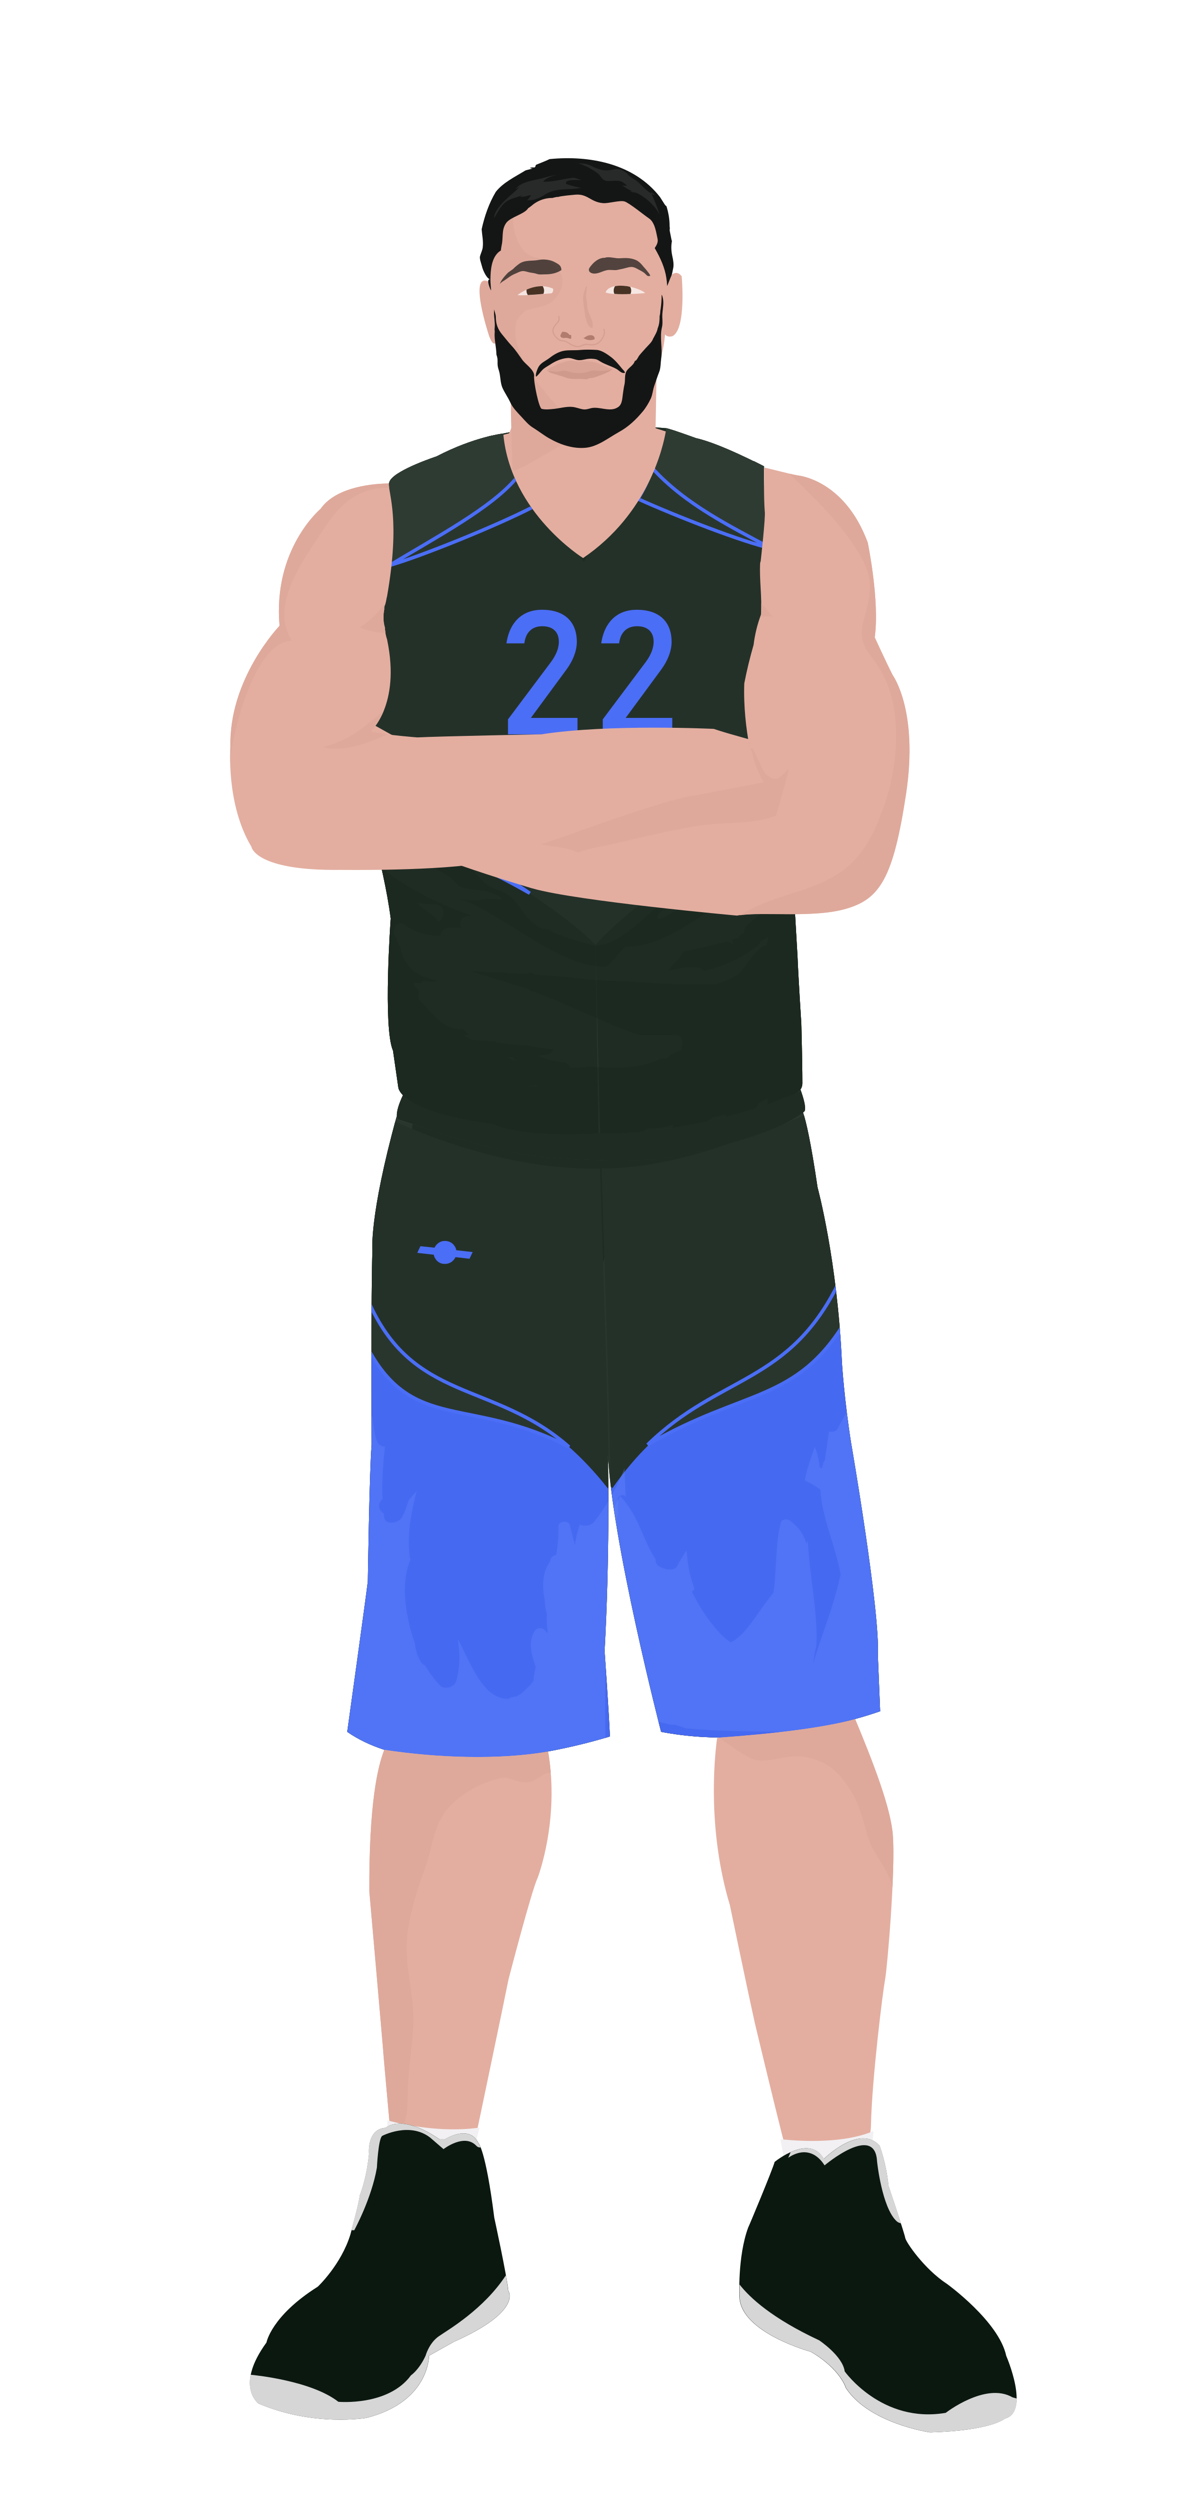 			<svg id="s5ebf308f63b0b" xmlns="http://www.w3.org/2000/svg" xmlns:xlink="http://www.w3.org/1999/xlink" x="0px" y="0px" width="1029.1px" height="2172px" viewBox="0 0 1029.1 2172">
			
			<defs>
				<style type="text/css"><![CDATA[
									#s5ebf308f63b0b .uniform{fill:#29362e;}
					#s5ebf308f63b0b .uniform.shadow{fill:#1f2c24;}
								
									#s5ebf308f63b0b .headband .base{fill:#F2F0F3;}
					#s5ebf308f63b0b .headband .shadow{fill:#e8e6e9;}
					#s5ebf308f63b0b .skin{fill:#e3aea0;}
					#s5ebf308f63b0b .skin.shadow{fill:#dea99b;}
					#s5ebf308f63b0b .arms .wrap {fill:#000000;stroke-width:4;stroke:#000000}
					#s5ebf308f63b0b .legs .wrap {fill:#DCE5EE;stroke-width:4;stroke:#DCE5EE}
					#s5ebf308f63b0b .legs .socks {fill:#F2F0F3;stroke-width:3;stroke:#F2F0F3}
					#s5ebf308f63b0b .shoes .base{fill:#0b1810;}
					#s5ebf308f63b0b .shoes .sole{fill:#d6d6d6;}
								#s5ebf308f63b0b .waist-base .uniform{fill:#1a271f;}
				]]></style>
			</defs>

			<g class="uniform uniform-base"><g class="jersey jersey-base"><path class="uniform" d="M324.6,723.6c5.6,24.6,11.8,49.4,15,74.4c0,0-6.9,94.4,2,114.8l4.6,31.9c0,0,0.9,21.2,82.3,31.8c0,0,19.5,12.4,96.4,8c0,0,38,2.7,106.2-14.2c0,0,38-9.7,50.4-16.8c0,0,15.9-1.8,15.9-12.4c0-10.6-0.2-23.7-0.9-51.5c0,0-2.7-42.5-3.3-58.4c0,0-3.8-66.1-4.6-78.5c0,0,8.8-61,9.7-84c0,0,0-29.2,2.7-52.2c0,0-31-101.7-31.9-129.2c0,0-6.4-60.2-5.1-82.1c0,0-37.8-19.9-59.1-24.6c0,0-21.9-8-25.9-8.6c0,0-8,69-72.3,112.8c0,0-63.3-39.2-69.4-108.2c0,0-24.8,2.7-57.9,19.9c0,0-34.1,11.1-40.3,20.8c-6.2,9.7,15,39.8-19.5,169c0,0.1,0,0.2,0,0.3c-1.4,11.4-2.8,22.8-4.4,34.2c-1.8,12.6-6.1,26.6-5.9,39.2c0.1,8.7,6.8,32.3,14.3,56.9"/><path class="uniform shadow" d="M323.6,716.8c7.7,25.1,16.4,51.1,20.1,63.2c5.9,19.1,7.8,36,7.8,56.5c0,13.7-3.5,25.5-6.7,38.5c-1.8,7.5-4.8,23.2-0.1,30c1.5-4.8,3.2-9.7,4.8-14.4c2,11.6,5.2,29.3,13.3,38.7c4.7,5.4,21.2,20.9,29.2,16.7c-3.4-8.5-9.9-15-17.2-20.5c-6.8-5.1-18.4-5.7-16.7-15.8c2.1-12.8,16.7-3.4,21.7,2.4c4,4.6,21.5,28.1,27.4,20.6c-9.6-11.3-28.8-25.5-31.9-40.5c6.6,1.6,17.7,6.8,23,11.4c6.1,5.3,9.3,13.2,12.9,20.2c3.9,7.7,9.9,17.5,11.2,26c0.4,0,1.4,0.1,1.9,0.1c1-18.7-15.7-31-19.1-47.7c-2.6-12.6-6.2-25.7-10-37.8c-1.6-5.3-3.7-14.9-7.6-18.8c-1.8-1.9-5.1-2.1-6.5-3.7c-4.8-5.3-6.5-18.1-8.3-24.8c-2.7-9.9-7.8-17.5-12.8-26.5c-10.3-18.7-17.7-45.6-15.7-67c2,1.6,4,3,6.4,3.4c0.1-2.9,0.5-5.9,1.2-8.7c3.6,7.3,8.8,14.4,12.9,21.6c6.9,12.2,4,30.2,12.6,40.8c1.2-4.7,2.7-11.5,7.7-13.3c0.2-4.9-0.4-10.4,0.6-14.9c4.5,9.2,8.2,19.2,12.3,28.7c8.4,19.5,12.2,39.5,18.1,59.8c4.3,14.9,9.3,30.2,9.6,45.8c0.1,6.3-0.5,12.5,0.8,18.7c0.9,4.7,4.2,38.4,13.3,35.8c4.6-1.3,4-13.6,4.3-17.2c2.6-26.3-9.5-48.4-13.7-73.5c-2.4-14.6-5.1-28.3-8.2-43c-4.7-22.2-7.3-45.6-18.4-65.5c-4-7.1-7-14.6-11.3-21c-5.4-8-10.6-16.2-14.1-25.7c-2.5-7-3.7-14.9-7.2-21.5c-3.2-6-8.6-10.3-11.2-16.9c-1.5-3.9-2.1-8-3.2-12c-2.8-10.5-8.7-21.2-10.2-31.8c-1.6-11.3,5.4-30.4-0.5-39.6c-0.1,5.7-3.1,11-3.4,16.8c-0.3,4-0.8,7.9-1.2,11.9c-1.6,18.5,8.7,40.8,3.2,58.1c-3.4-4-2.9-12.3-3.9-17c-3-15.1-6.7-28.3-14.3-42.2c4.7,11.9,4.8,27.3,4.9,40c0,9-2.3,17.2-2,26.3c0.3,8.8,2.9,17.1,3.9,25.7c-6.4-5.9-11.3,20.1-9,30.3"/><path class="uniform shadow" d="M660.1,650c0.5-11.7-0.1-23.1,2.5-34.4c1.1-4.9,2-9.6,2.1-14.6c0.2-7.3-0.3-15.1,0.1-22.2c8.2,10.1,11.9,22.7,19.1,33.2c1.6-4.2,0.5-10.4,0.7-15.1c7.3,7,11,25.7,11.9,35.4c1.5,16.6-4.4,33.9-8.1,49.9c-2.7,11.9-3.5,24.1-5.2,36.1c-2.2,15.5-7.6,30.4-6.5,46.5c7.1-1.3,7.5,10.2,6.6,14.9c-2.5,13.6-5.1,23.4-4.7,37.4c0.3,10.3-2.1,18.9-4,28.8c-0.8,4.1-5.6,11.5-4.9,14.6c9.6-2.8,4.5-17.3,10.9-19.4c0.7,10.5-3.3,18.2-3.9,28.2c-0.5,8.7,1.1,16.9,2.1,25.4c2.1-1,3.5-3.2,3.7-5.5c-5.7,7.8-14.4,11.6-19.5,20.1c-5.2,8.6-9.2,19.4-8.8,29.5c5.8-2.7,12.5-7.4,15.7-13.1c2.9-5,2.9-8.3,7.4-12.3c-9.7,11.7-19.8,20.7-33.3,27.3c-4.8,2.3-8.8,3.3-12.4,7.4c-2.2,2.5-4.3,9-9.2,8.1c-7.2-1.3-11.9-24.9-13.5-31.6c-2.9-12.9-6.6-24.2-11.2-36.4c-3.2-8.5-5.7-17.4-8.6-26c-2-5.8-4.4-13.7-2.8-19.3c5.8,11.3,9.2,23.4,15.5,34.6c4.3,7.7,6.1,16.1,10.9,23.4c3.2,5,8.4,16.2,15,16.5c7.1,0.3,9.7-10.3,11.7-15.5c3.6-9.2,5.9-18.7,5.1-28.7c-6.7,4.3-12.6,15.5-20,17.6c1.4-10,5.9-20,9.7-29.6c4.6-11.7,3.7-24.4,7.3-36.6c6.2-20.7,10.5-42.1,16.7-62.9c6.9-23.3,15.6-61.2,6.3-85.4c-5.1,4.4-4.9,13.3-6.2,19.6c-1.6,7.6-3.8,15.4-7,22.5c-4.8,10.7-11.6,15.3-23.7,17.1c-0.4-6.1,2.7-12,3.3-18.1c0.4-3.8-0.8-8.1-0.1-11.8c1.1-5.7,4.9-10.4,6-16c0.7-3.1,0.6-6.1,1.5-9c4.1,2.4,8.3,7.5,10,12.1c2.3-10.1,5.6-20.2,8.4-30.1c1.6-5.6,2.2-11.3,5.3-16.6"/><path class="uniform shadow" d="M424.4,379.2c11.1,80.6,82.8,112.2,82.8,112.2c80.8-47.9,81-116.6,81-116.6l-9-2.8c0,0-8,69-72.3,112.8c0,0-63.3-39.2-69.4-108.2l-11.5,2.2C425.4,378.9,424.9,379,424.4,379.2z"/><path class="uniform shadow" d="M506.8,484.8C571.2,441,579.2,372,579.2,372c-88.3-7.5-141.8,4.6-141.8,4.6C443.6,445.6,506.8,484.8,506.8,484.8z"/><path class="uniform shadow" d="M346.4,411c-3.3,2.1-5.9,4.2-7.2,6.3c-6.2,9.7,15,39.8-19.5,169c0,0.1,0,0.2,0,0.3c-1.4,11.4-2.8,22.8-4.4,34.2c-1.7,12.3-5.9,25.9-5.9,38.3C358.9,511.6,354,440.6,346.4,411z"/><path class="uniform shadow" d="M664.1,405.1c0,0-3.6-1.9-9.1-4.6c-2.9,33-6,131.5,45.4,222.1c0.2-2.1,0.4-4.2,0.6-6.3c0,0-31-101.7-31.9-129.2C669.2,487.2,662.8,427,664.1,405.1z"/></g><g class="waist waist-base"><path class="uniform shadow" d="M681.6,953.4c-12.4,7.1-50.4,16.8-50.4,16.8C563,987.1,525,984.4,525,984.4c-77,4.4-96.4-8-96.4-8c-52.5-6.8-71.5-18.1-78.3-25.2c-8.3,17.5-4.6,21.2-4.6,21.2c2,0.7,30.5,10,30.5,10c63.7,21.2,101.5,23.2,101.5,23.2c65.7,5.3,100.9,0.7,100.9,0.7c102.8-19.9,120.8-41.1,120.8-41.1c1.3-3.2-0.9-11.1-3.6-18.6C691.5,952.3,681.6,953.4,681.6,953.4z"/></g><g class="shorts shorts-base"><path class="uniform" d="M763,1437.6c2-38.5-23.2-183.8-23.2-183.8c-6-37.8-8-69.7-8-69.7c-4-89.6-21.2-152.6-21.2-152.6c-5.9-39.9-10-57.4-12.6-65.1c-5.6,4.8-31.3,22.8-119.5,39.9c0,0-35.2,4.6-100.9-0.7c0,0-37.8-2-101.5-23.2c0,0-28.5-9.3-30.5-10c0,0-0.6-0.7-0.8-2.7c-24.2,87.8-21.1,116.8-21.1,116.8c-1.3,31.2-0.7,168.5-0.7,168.5c-2,24.5-3.3,118.8-3.3,118.8c-2,16.6-17.9,130.7-17.9,130.7c76.3,53.1,228.3,4,228.3,4c-0.7-19.2-4.6-74.3-4.6-74.3c4.4-80.5,3.3-151.7,2.8-172.8c3,75.8,46.3,243.1,46.3,243.1c92.9,17.9,190.4-17.9,190.4-17.9L763,1437.6z"/><path class="uniform shadow" d="M715.2,1168.2c4.1-13.7-1.4-30.5-2.9-44.3c-1.2-11.6-1.8-22.4-2.4-34.2c-0.6-12.1-4.5-21.5-6.4-33.5c-1.5-9.1-2.6-18.2-5.1-26.8c-5-17.4-10.4-35.5-16.9-53.1c-16.5,8-47.3,19.1-103,29.9c0,0-35.2,4.6-100.9-0.7c0,0-37.8-2-101.5-23.2c0,0-9.2-3-17.6-5.7c-0.3,7.2-1.7,15.1-2.6,20.1c-2.2,12.5-10.4,23.3-16.1,34.3c-6.5,12.4-4.2,25-6,38.4c-1.2,9.2-7.4,17.7-6.9,27.2c8.8-5.1,8.8-17,13.3-25.6c7.6,10.5,1.7,38.1,0,51.1c-2.4,18-1.1,36.9-1.1,55.1c0,19.4,0.2,38.8-2.7,57.5c-2.3,15,3.6,30.2,3.6,45.1c0,16.5-3.8,31.3-7.1,47.3c-4.3,20.4-6.6,34.8-1.7,55.2c4.2,17.6,2.8,35.7,7.1,53.2c2.2,9.1,6.4,17.2,9.5,26c1.9,5.3,2.6,12.4,6,16.7c-1.5-9.3-0.8-17-4.1-26.1c-2.4-6.6-5.5-12.8-7.9-19.4c-3.4-9.5-2.7-18.5-2.7-28.8c0-10.9-1.9-18.6-3.3-28.9c-2.1-15.5,3-29.1,7.8-44.2c19.1,19.4,1.8,62.2,23.9,78.6c2.4-7.4,0.2-16.5-0.1-24.3c-0.3-8.9,0.2-17.8,0-26.6c-0.4-20.7-5.4-39.3-8.6-59.4c-5.3-32.8-8.1-66-14.4-98.9c-5.3-27.9-5.8-51.7,2.6-79.1c9.7-31.6,13-64,23.2-95.4c3.2,4.1,4.8,10.7,4.6,16.9c3.5-9.7,8.5-17.5,13.1-27.5c13.5,19.3-7.3,54.8,11.2,71.6c1.1-20.5-13.4-52.2,4.5-67.4c6.8,10.8-2.5,22.6,2,33.3c4.8-14.6-1.5-38.4,12.2-48.9c4.8,3.1,4.7,10.4,6.4,15.7c2.8,8.9,7,22.5,14,29.7c3.6-9.9-8.2-21.9-6.3-32.4c2.4-13.2,8.4-3.2,11.5,4.2c8.5,20.1,17.6,44,17.7,65.9c0-16.7-0.2-31.5,2.8-47.7c11.5-3.3,10.7,31.4,14.1,39c3.8-10.8,5.8-22.3,9.8-33c4,9.3,2.5,21.4,2.5,31.5c0,6.7,0.4,13.5,0.7,20.3c-1.3,23.1-4.3,75-4.3,75.5c-1.8,23-9.9,55.6,2.8,76.7c-0.3-22.2,1.7-107.6,2.1-147.6c0.6-2.8,1.3-5.7,2.2-8.5c3.7-11.9,7.6-31.5,15.1-41c9.8,37.4-1.1,76.6-5.3,113.5c-3.3,29.4,2.6,52.1,9.5,79.8c4.6,18.4,2.4,31.5,0.2,49.5c-0.7,5.8-2.9,27.2,1.8,30.5c3.6-7.2,0.3-13.3,0-20c-0.6-10.5,3.7-19.5,6-29.4c5.8-25-2.4-44.7-9.8-68.7c-10-32.7,0.8-67,10-98.9c5.7-19.8,9-40.2,14.2-59.7c18.2,5.5,17.3,50.3,15.8,66.1c-2.8,28.8-5.2,57-5.2,86c0,19.4,4.9,37.3,3.3,56.4c-1.2,14.8-1,31.3,2,45.9c2,9.8,6.7,18.8,8.2,28.7c1.6,10.7,3.5,21.2,5.5,31.6c0.2,2.5,0.5,6,0.5,7.5c0.1,15.5,3.4,29.3,8.1,43.7c0.9,7,2.5,16.3,4.3,22.8c3.8,14.2,9.1,27.1,19.3,36.3c4.3,3.8,12.5,12.3,16.4,1.6c-8.8-10.1-20.3-15.8-27-27.4c-5-8.8-8.1-18.5-11.4-28.1c-0.3-0.8-0.9-3.1-1.3-4.8c-1.1-9.2-1.9-18.5-4-27.5c-1.6-7.2-3.5-17.6-4.9-25.1c-0.4-4.3-1.1-8.6-2.1-13c-2.4-10.4-1.6-20-3-30.4c-3.5-25.4-10.1-50.1-10.3-76.2c-0.3-38.4-0.4-76.3,4.4-114.1c2.4-18.4,1.1-36.7,2.6-54.8c1-12.4,8.4-39.1,16.7-48.4c19.5,20.3,5.4,57.7,6.4,82.5c8.4-18.6,3.4-61.4,22-73.7c3.1,6.4,4.5,15.5,4.3,24.4c2.2-14,5.7-30,13.5-35.6c7.9-5.7,6.3-0.1,8,7.6c1.8,8.2,5,16.3,11.1,22.4c6.3-6.2,5.4-22.1,9.3-30.5c3-6.4,8.3-13.6,12.1-18.6c2.1,5.6,3.9,15.1,7.7,19.4c2.8-5.1,2.2-9.9,6.4-13.5c15.2,37.2,1.4,81.1-6.2,118.7c-4.1,20.3-7.3,40.9-10.4,61.1c-2.2,14.3-7.4,37.3,1.3,50.2c5.7-16.8,4.4-34.9,9.2-52c4.4-15.9,8.6-31,13.2-46.9c6-20.5,8.2-42.7,14.2-62.5c0.3,13.6-3.1,26.9-4.6,40.5c-1.3,12.5-0.7,25-1.9,37.5c-2,21.2-6.4,44.7-4.1,66c2.9,26.5,16.2,51.9,13.1,79.4c-3.6,32.2,6.9,61.6,5.1,93.5c-0.8,14.3-6.5,30.6,1,43.9c11.2-8.4,4.8-28.4,4.5-40c-0.3-11.6,0.9-23.3,0.9-35c0-10.9,0-21.7,0-32.6c0-14.4,3.1-27.8,3.6-42c0.4-11.4-2.7-22.4-2.7-33.9c0-8.4,0-16.8,0-25.2c0-22.3-4.5-46.3-2.5-68.1C711.6,1162.6,714.2,1164.9,715.2,1168.2z"/></g></g><g class="mask-shorts"><g><defs><path id="s5ebf308f63b0b-shorts-clip-path-def" d="M763,1437.6c2-38.5-23.2-183.8-23.2-183.8c-6-37.8-8-69.7-8-69.7c-4-89.6-21.2-152.6-21.2-152.6c-5.9-39.9-10-57.4-12.6-65.1c-5.6,4.8-31.3,22.8-119.5,39.9c0,0-35.2,4.6-100.9-0.7c0,0-37.8-2-101.5-23.2c0,0-28.5-9.3-30.5-10c0,0-0.6-0.7-0.8-2.7c-24.2,87.8-21.1,116.8-21.1,116.8c-1.3,31.2-0.7,168.5-0.7,168.5c-2,24.5-3.3,118.8-3.3,118.8c-2,16.6-17.9,130.7-17.9,130.7c76.3,53.1,228.3,4,228.3,4c-0.7-19.2-4.6-74.3-4.6-74.3c4.4-80.5,3.3-151.7,2.8-172.8c3,75.8,46.3,243.1,46.3,243.1c92.9,17.9,190.4-17.9,190.4-17.9L763,1437.6z"/></defs><clipPath id="s5ebf308f63b0b-shorts-clip-path"><use xlink:href="#s5ebf308f63b0b-shorts-clip-path-def" overflow="visible"/></clipPath></g></g><g class="mask-jersey"><g><defs><path id="s5ebf308f63b0b-jersey-clip-path-def" d="M324.6,723.6c5.6,24.6,11.8,49.4,15,74.4c0,0-6.9,94.4,2,114.8l4.6,31.9c0,0,0.9,21.2,82.3,31.8c0,0,19.5,12.4,96.4,8c0,0,38,2.7,106.2-14.2c0,0,38-9.7,50.4-16.8c0,0,15.9-1.8,15.9-12.4c0-10.6-0.2-23.7-0.9-51.5c0,0-2.7-42.5-3.3-58.4c0,0-3.8-66.1-4.6-78.5c0,0,8.8-61,9.7-84c0,0,0-29.2,2.7-52.2c0,0-31-101.7-31.9-129.2c0,0-6.4-60.2-5.1-82.1c0,0-37.8-19.9-59.1-24.6c0,0-21.9-8-25.9-8.6c0,0-8,69-72.3,112.8c0,0-63.3-39.2-69.4-108.2c0,0-24.8,2.7-57.9,19.9c0,0-34.1,11.1-40.3,20.8c-6.2,9.7,15,39.8-19.5,169c0,0.1,0,0.2,0,0.3c-1.4,11.4-2.8,22.8-4.4,34.2c-1.8,12.6-6.1,26.6-5.9,39.2c0.1,8.7,6.8,32.3,14.3,56.9"/></defs><clipPath id="s5ebf308f63b0b-jersey-clip-path"><use xlink:href="#s5ebf308f63b0b-jersey-clip-path-def" overflow="visible"/></clipPath></g><g><defs><path id="s5ebf308f63b0b-waist-clip-path-def" d="M681.6,953.4c-12.4,7.1-50.4,16.8-50.4,16.8C563,987.1,525,984.4,525,984.4c-77,4.4-96.4-8-96.4-8 c-52.5-6.8-71.5-18.1-78.3-25.2c-8.3,17.5-4.6,21.2-4.6,21.2c2,0.7,30.5,10,30.5,10c63.7,21.2,101.5,23.2,101.5,23.2 c65.7,5.3,100.9,0.7,100.9,0.7c102.8-19.9,120.8-41.1,120.8-41.1c1.3-3.2-0.9-11.1-3.6-18.6 C691.5,952.3,681.6,953.4,681.6,953.4z"/></defs><clipPath id="s5ebf308f63b0b-waist-clip-path"><use xlink:href="#s5ebf308f63b0b-waist-clip-path-def"  overflow="visible"/></clipPath></g></g>		
<defs><style type="text/css"><![CDATA[
#s5ebf308f63b0b .uniform{fill:#29362e;}
#s5ebf308f63b0b .uniform.shadow{fill:#1f2c24;}
#s5ebf308f63b0b .uniform-pattern .pattern-1{fill:#4b6ef6;}
#s5ebf308f63b0b .uniform-pattern .pattern-2{fill:#4b6ef6;}
#s5ebf308f63b0b .uniform-pattern .pattern-3{fill:#f4f4f4;}
#s5ebf308f63b0b .uniform-pattern .identifiers .logo path{ fill:#f4f4f4; stroke-width:20; stroke:#4b6ef6;}
#s5ebf308f63b0b .uniform-pattern .identifiers .number path{ fill:#4b6ef6;}
]]></style></defs>
<g class="uniform uniform-base"><g class="jersey jersey-base"><path class="uniform" d="M324.6,723.6c5.6,24.6,11.8,49.4,15,74.4c0,0-6.9,94.4,2,114.8l4.6,31.9c0,0,0.9,21.2,82.3,31.8c0,0,19.5,12.4,96.4,8c0,0,38,2.7,106.2-14.2c0,0,38-9.7,50.4-16.8c0,0,15.9-1.8,15.9-12.4c0-10.6-0.2-23.7-0.9-51.5c0,0-2.7-42.5-3.3-58.4c0,0-3.8-66.1-4.6-78.5c0,0,8.8-61,9.7-84c0,0,0-29.2,2.7-52.2c0,0-31-101.7-31.9-129.2c0,0-6.4-60.2-5.1-82.1c0,0-37.8-19.9-59.1-24.6c0,0-21.9-8-25.9-8.6c0,0-8,69-72.3,112.8c0,0-63.3-39.2-69.4-108.2c0,0-24.8,2.7-57.9,19.9c0,0-34.1,11.1-40.3,20.8c-6.2,9.7,15,39.8-19.5,169c0,0.1,0,0.2,0,0.3c-1.4,11.4-2.8,22.8-4.4,34.2c-1.8,12.6-6.1,26.6-5.9,39.2c0.1,8.7,6.8,32.3,14.3,56.9"/><path class="uniform shadow" d="M323.6,716.8c7.7,25.1,16.4,51.1,20.1,63.2c5.9,19.1,7.8,36,7.8,56.5c0,13.7-3.5,25.5-6.7,38.5c-1.8,7.5-4.8,23.2-0.1,30c1.5-4.8,3.2-9.7,4.8-14.4c2,11.6,5.2,29.3,13.3,38.7c4.7,5.4,21.2,20.9,29.2,16.7c-3.4-8.5-9.9-15-17.2-20.5c-6.8-5.1-18.4-5.7-16.7-15.8c2.1-12.8,16.7-3.4,21.7,2.4c4,4.6,21.5,28.1,27.4,20.6c-9.6-11.3-28.8-25.5-31.9-40.5c6.6,1.6,17.7,6.8,23,11.4c6.1,5.3,9.3,13.2,12.9,20.2c3.9,7.7,9.9,17.5,11.2,26c0.4,0,1.4,0.1,1.9,0.1c1-18.7-15.7-31-19.1-47.7c-2.6-12.6-6.2-25.7-10-37.8c-1.6-5.3-3.7-14.9-7.6-18.8c-1.8-1.9-5.1-2.1-6.5-3.7c-4.8-5.3-6.5-18.1-8.3-24.8c-2.7-9.9-7.8-17.5-12.8-26.5c-10.3-18.7-17.7-45.6-15.7-67c2,1.6,4,3,6.4,3.4c0.1-2.9,0.5-5.9,1.2-8.7c3.6,7.3,8.8,14.4,12.9,21.6c6.9,12.2,4,30.2,12.6,40.8c1.2-4.7,2.7-11.5,7.7-13.3c0.2-4.9-0.4-10.4,0.6-14.9c4.5,9.2,8.2,19.2,12.3,28.7c8.4,19.5,12.2,39.5,18.1,59.8c4.3,14.9,9.3,30.2,9.6,45.8c0.1,6.3-0.5,12.5,0.8,18.7c0.9,4.7,4.2,38.4,13.3,35.8c4.6-1.3,4-13.6,4.3-17.2c2.6-26.3-9.5-48.4-13.7-73.5c-2.4-14.6-5.1-28.3-8.2-43c-4.7-22.2-7.3-45.6-18.4-65.5c-4-7.1-7-14.6-11.3-21c-5.4-8-10.6-16.2-14.1-25.7c-2.5-7-3.7-14.9-7.2-21.5c-3.2-6-8.6-10.3-11.2-16.9c-1.5-3.9-2.1-8-3.2-12c-2.8-10.5-8.7-21.2-10.2-31.8c-1.6-11.3,5.4-30.4-0.5-39.6c-0.1,5.7-3.1,11-3.4,16.8c-0.3,4-0.8,7.9-1.2,11.9c-1.6,18.5,8.7,40.8,3.2,58.1c-3.4-4-2.9-12.3-3.9-17c-3-15.1-6.7-28.3-14.3-42.2c4.7,11.9,4.8,27.3,4.9,40c0,9-2.3,17.2-2,26.3c0.3,8.8,2.9,17.1,3.9,25.7c-6.4-5.9-11.3,20.1-9,30.3"/><path class="uniform shadow" d="M660.1,650c0.5-11.7-0.1-23.1,2.5-34.4c1.1-4.9,2-9.6,2.1-14.6c0.2-7.3-0.3-15.1,0.1-22.2c8.2,10.1,11.9,22.7,19.1,33.2c1.6-4.2,0.5-10.4,0.7-15.1c7.3,7,11,25.7,11.9,35.4c1.5,16.6-4.4,33.9-8.1,49.9c-2.7,11.9-3.5,24.1-5.2,36.1c-2.2,15.5-7.6,30.4-6.5,46.5c7.1-1.3,7.5,10.2,6.6,14.9c-2.5,13.6-5.1,23.4-4.7,37.4c0.3,10.3-2.1,18.9-4,28.8c-0.8,4.1-5.6,11.5-4.9,14.6c9.6-2.8,4.5-17.3,10.9-19.4c0.7,10.5-3.3,18.2-3.9,28.2c-0.5,8.7,1.1,16.9,2.1,25.4c2.1-1,3.5-3.2,3.7-5.5c-5.7,7.8-14.4,11.6-19.5,20.1c-5.2,8.6-9.2,19.4-8.8,29.5c5.8-2.7,12.5-7.4,15.7-13.1c2.9-5,2.9-8.3,7.4-12.3c-9.7,11.7-19.8,20.7-33.3,27.3c-4.8,2.3-8.8,3.3-12.4,7.4c-2.2,2.5-4.3,9-9.2,8.1c-7.2-1.3-11.9-24.9-13.5-31.6c-2.9-12.9-6.6-24.2-11.2-36.4c-3.2-8.5-5.7-17.4-8.6-26c-2-5.8-4.4-13.7-2.8-19.3c5.8,11.3,9.2,23.4,15.5,34.6c4.3,7.7,6.1,16.1,10.9,23.4c3.2,5,8.4,16.2,15,16.5c7.1,0.3,9.7-10.3,11.7-15.5c3.6-9.2,5.9-18.7,5.1-28.7c-6.7,4.3-12.6,15.5-20,17.6c1.4-10,5.9-20,9.7-29.6c4.6-11.7,3.7-24.4,7.3-36.6c6.2-20.7,10.5-42.1,16.7-62.9c6.9-23.3,15.6-61.2,6.3-85.4c-5.1,4.4-4.9,13.3-6.2,19.6c-1.6,7.6-3.8,15.4-7,22.5c-4.8,10.7-11.6,15.3-23.7,17.1c-0.4-6.1,2.7-12,3.3-18.1c0.4-3.8-0.8-8.1-0.1-11.8c1.1-5.7,4.9-10.4,6-16c0.7-3.1,0.6-6.1,1.5-9c4.1,2.4,8.3,7.5,10,12.1c2.3-10.1,5.6-20.2,8.4-30.1c1.6-5.6,2.2-11.3,5.3-16.6"/><path class="uniform shadow" d="M424.4,379.2c11.1,80.6,82.8,112.2,82.8,112.2c80.8-47.9,81-116.6,81-116.6l-9-2.8c0,0-8,69-72.3,112.8c0,0-63.3-39.2-69.4-108.2l-11.5,2.2C425.4,378.9,424.9,379,424.4,379.2z"/><path class="uniform shadow" d="M506.8,484.8C571.2,441,579.2,372,579.2,372c-88.3-7.5-141.8,4.6-141.8,4.6C443.6,445.6,506.8,484.8,506.8,484.8z"/><path class="uniform shadow" d="M346.4,411c-3.3,2.1-5.9,4.2-7.2,6.3c-6.2,9.7,15,39.8-19.5,169c0,0.1,0,0.2,0,0.3c-1.4,11.4-2.8,22.8-4.4,34.2c-1.7,12.3-5.9,25.9-5.9,38.3C358.9,511.6,354,440.6,346.4,411z"/><path class="uniform shadow" d="M664.1,405.1c0,0-3.6-1.9-9.1-4.6c-2.9,33-6,131.5,45.4,222.1c0.2-2.1,0.4-4.2,0.6-6.3c0,0-31-101.7-31.9-129.2C669.2,487.2,662.8,427,664.1,405.1z"/></g><g class="waist waist-base"><path class="uniform shadow" d="M681.6,953.4c-12.4,7.1-50.4,16.8-50.4,16.8C563,987.1,525,984.4,525,984.4c-77,4.4-96.4-8-96.4-8c-52.5-6.8-71.5-18.1-78.3-25.2c-8.3,17.5-4.6,21.2-4.6,21.2c2,0.7,30.5,10,30.5,10c63.7,21.2,101.5,23.2,101.5,23.2c65.7,5.3,100.9,0.7,100.9,0.7c102.8-19.9,120.8-41.1,120.8-41.1c1.3-3.2-0.9-11.1-3.6-18.6C691.5,952.3,681.6,953.4,681.6,953.4z"/></g><g class="shorts shorts-base"><path class="uniform" d="M763,1437.6c2-38.5-23.2-183.8-23.2-183.8c-6-37.8-8-69.7-8-69.7c-4-89.6-21.2-152.6-21.2-152.6c-5.9-39.9-10-57.4-12.6-65.1c-5.6,4.8-31.3,22.8-119.5,39.9c0,0-35.2,4.6-100.9-0.7c0,0-37.8-2-101.5-23.2c0,0-28.5-9.3-30.5-10c0,0-0.6-0.7-0.8-2.7c-24.2,87.8-21.1,116.8-21.1,116.8c-1.3,31.2-0.7,168.5-0.7,168.5c-2,24.5-3.3,118.8-3.3,118.8c-2,16.6-17.9,130.7-17.9,130.7c76.3,53.1,228.3,4,228.3,4c-0.7-19.2-4.6-74.3-4.6-74.3c4.4-80.5,3.3-151.7,2.8-172.8c3,75.8,46.3,243.1,46.3,243.1c92.9,17.9,190.4-17.9,190.4-17.9L763,1437.6z"/><path class="uniform shadow" d="M715.2,1168.2c4.1-13.7-1.4-30.5-2.9-44.3c-1.2-11.6-1.8-22.4-2.4-34.2c-0.6-12.1-4.5-21.5-6.4-33.5c-1.5-9.1-2.6-18.2-5.1-26.8c-5-17.4-10.4-35.5-16.9-53.1c-16.5,8-47.3,19.1-103,29.9c0,0-35.2,4.6-100.9-0.7c0,0-37.8-2-101.5-23.2c0,0-9.2-3-17.6-5.7c-0.3,7.2-1.7,15.1-2.6,20.1c-2.2,12.5-10.4,23.3-16.1,34.3c-6.5,12.4-4.2,25-6,38.4c-1.2,9.2-7.4,17.7-6.9,27.2c8.8-5.1,8.8-17,13.3-25.6c7.6,10.5,1.7,38.1,0,51.1c-2.4,18-1.1,36.9-1.1,55.1c0,19.4,0.2,38.8-2.7,57.5c-2.3,15,3.6,30.2,3.6,45.1c0,16.5-3.8,31.3-7.1,47.3c-4.3,20.4-6.6,34.8-1.7,55.2c4.2,17.6,2.8,35.7,7.1,53.2c2.2,9.1,6.4,17.2,9.5,26c1.9,5.3,2.6,12.4,6,16.7c-1.5-9.3-0.8-17-4.1-26.1c-2.4-6.6-5.5-12.8-7.9-19.4c-3.4-9.5-2.7-18.5-2.7-28.8c0-10.9-1.9-18.6-3.3-28.9c-2.1-15.5,3-29.1,7.8-44.2c19.1,19.4,1.8,62.2,23.9,78.6c2.4-7.4,0.2-16.5-0.1-24.3c-0.3-8.9,0.2-17.8,0-26.6c-0.4-20.7-5.4-39.3-8.6-59.4c-5.3-32.8-8.1-66-14.4-98.9c-5.3-27.9-5.8-51.7,2.6-79.1c9.7-31.6,13-64,23.2-95.4c3.2,4.1,4.8,10.7,4.6,16.9c3.5-9.7,8.5-17.5,13.1-27.5c13.5,19.3-7.3,54.8,11.2,71.6c1.1-20.5-13.4-52.2,4.5-67.4c6.8,10.8-2.5,22.6,2,33.3c4.8-14.6-1.5-38.4,12.2-48.9c4.8,3.1,4.7,10.4,6.4,15.7c2.8,8.9,7,22.5,14,29.7c3.6-9.9-8.2-21.9-6.3-32.4c2.4-13.2,8.4-3.2,11.5,4.2c8.5,20.1,17.6,44,17.7,65.9c0-16.7-0.2-31.5,2.8-47.7c11.5-3.3,10.7,31.4,14.1,39c3.8-10.8,5.8-22.3,9.8-33c4,9.3,2.5,21.4,2.5,31.5c0,6.7,0.4,13.5,0.7,20.3c-1.3,23.1-4.3,75-4.3,75.5c-1.8,23-9.9,55.6,2.8,76.7c-0.3-22.2,1.7-107.6,2.1-147.6c0.6-2.8,1.3-5.7,2.2-8.5c3.7-11.9,7.6-31.5,15.1-41c9.8,37.4-1.1,76.6-5.3,113.5c-3.3,29.4,2.6,52.1,9.5,79.8c4.6,18.4,2.4,31.5,0.2,49.5c-0.7,5.8-2.9,27.2,1.8,30.5c3.6-7.2,0.3-13.3,0-20c-0.6-10.5,3.7-19.5,6-29.4c5.8-25-2.4-44.7-9.8-68.7c-10-32.7,0.8-67,10-98.9c5.7-19.8,9-40.2,14.2-59.7c18.2,5.5,17.3,50.3,15.8,66.1c-2.8,28.8-5.2,57-5.2,86c0,19.4,4.9,37.3,3.3,56.4c-1.2,14.8-1,31.3,2,45.9c2,9.8,6.7,18.8,8.2,28.7c1.6,10.7,3.5,21.2,5.5,31.6c0.2,2.5,0.5,6,0.5,7.5c0.1,15.5,3.4,29.3,8.1,43.7c0.9,7,2.5,16.3,4.3,22.8c3.8,14.2,9.1,27.1,19.3,36.3c4.3,3.8,12.5,12.3,16.4,1.6c-8.8-10.1-20.3-15.8-27-27.4c-5-8.8-8.1-18.5-11.4-28.1c-0.3-0.8-0.9-3.1-1.3-4.8c-1.1-9.2-1.9-18.5-4-27.5c-1.6-7.2-3.5-17.6-4.9-25.1c-0.4-4.3-1.1-8.6-2.1-13c-2.4-10.4-1.6-20-3-30.4c-3.5-25.4-10.1-50.1-10.3-76.2c-0.3-38.4-0.4-76.3,4.4-114.1c2.4-18.4,1.1-36.7,2.6-54.8c1-12.4,8.4-39.1,16.7-48.4c19.5,20.3,5.4,57.7,6.4,82.5c8.4-18.6,3.4-61.4,22-73.7c3.1,6.4,4.5,15.5,4.3,24.4c2.2-14,5.7-30,13.5-35.6c7.9-5.7,6.3-0.1,8,7.6c1.8,8.2,5,16.3,11.1,22.4c6.3-6.2,5.4-22.1,9.3-30.5c3-6.4,8.3-13.6,12.1-18.6c2.1,5.6,3.9,15.1,7.7,19.4c2.8-5.1,2.2-9.9,6.4-13.5c15.2,37.2,1.4,81.1-6.2,118.7c-4.1,20.3-7.3,40.9-10.4,61.1c-2.2,14.3-7.4,37.3,1.3,50.2c5.7-16.8,4.4-34.9,9.2-52c4.4-15.9,8.6-31,13.2-46.9c6-20.5,8.2-42.7,14.2-62.5c0.3,13.6-3.1,26.9-4.6,40.5c-1.3,12.5-0.7,25-1.9,37.5c-2,21.2-6.4,44.7-4.1,66c2.9,26.5,16.2,51.9,13.1,79.4c-3.6,32.2,6.9,61.6,5.1,93.5c-0.8,14.3-6.5,30.6,1,43.9c11.2-8.4,4.8-28.4,4.5-40c-0.3-11.6,0.9-23.3,0.9-35c0-10.9,0-21.7,0-32.6c0-14.4,3.1-27.8,3.6-42c0.4-11.4-2.7-22.4-2.7-33.9c0-8.4,0-16.8,0-25.2c0-22.3-4.5-46.3-2.5-68.1C711.6,1162.6,714.2,1164.9,715.2,1168.2z"/></g></g><g class="mask-shorts"><g><defs><path id="s5ebf308f63b0b-shorts-clip-path-def" d="M763,1437.6c2-38.5-23.2-183.8-23.2-183.8c-6-37.8-8-69.7-8-69.7c-4-89.6-21.2-152.6-21.2-152.6c-5.9-39.9-10-57.4-12.6-65.1c-5.6,4.8-31.3,22.8-119.5,39.9c0,0-35.2,4.6-100.9-0.7c0,0-37.8-2-101.5-23.2c0,0-28.5-9.3-30.5-10c0,0-0.6-0.7-0.8-2.7c-24.2,87.8-21.1,116.8-21.1,116.8c-1.3,31.2-0.7,168.5-0.7,168.5c-2,24.5-3.3,118.8-3.3,118.8c-2,16.6-17.9,130.7-17.9,130.7c76.3,53.1,228.3,4,228.3,4c-0.7-19.2-4.6-74.3-4.6-74.3c4.4-80.5,3.3-151.7,2.8-172.8c3,75.8,46.3,243.1,46.3,243.1c92.9,17.9,190.4-17.9,190.4-17.9L763,1437.6z"/></defs><clipPath id="s5ebf308f63b0b-shorts-clip-path"><use xlink:href="#s5ebf308f63b0b-shorts-clip-path-def" overflow="visible"/></clipPath></g></g><g class="mask-jersey"><g><defs><path id="s5ebf308f63b0b-jersey-clip-path-def" d="M324.6,723.6c5.6,24.6,11.8,49.4,15,74.4c0,0-6.9,94.4,2,114.8l4.6,31.9c0,0,0.9,21.2,82.3,31.8c0,0,19.5,12.4,96.4,8c0,0,38,2.7,106.2-14.2c0,0,38-9.7,50.4-16.8c0,0,15.9-1.8,15.9-12.4c0-10.6-0.2-23.7-0.9-51.5c0,0-2.7-42.5-3.3-58.4c0,0-3.8-66.1-4.6-78.5c0,0,8.8-61,9.7-84c0,0,0-29.2,2.7-52.2c0,0-31-101.7-31.9-129.2c0,0-6.4-60.2-5.1-82.1c0,0-37.8-19.9-59.1-24.6c0,0-21.9-8-25.9-8.6c0,0-8,69-72.3,112.8c0,0-63.3-39.2-69.4-108.2c0,0-24.8,2.7-57.9,19.9c0,0-34.1,11.1-40.3,20.8c-6.2,9.7,15,39.8-19.5,169c0,0.1,0,0.2,0,0.3c-1.4,11.4-2.8,22.8-4.4,34.2c-1.8,12.6-6.1,26.6-5.9,39.2c0.1,8.7,6.8,32.3,14.3,56.9"/></defs><clipPath id="s5ebf308f63b0b-jersey-clip-path"><use xlink:href="#s5ebf308f63b0b-jersey-clip-path-def" overflow="visible"/></clipPath></g><g><defs><path id="s5ebf308f63b0b-waist-clip-path-def" d="M681.6,953.4c-12.4,7.1-50.4,16.8-50.4,16.8C563,987.1,525,984.4,525,984.4c-77,4.4-96.4-8-96.4-8 c-52.5-6.8-71.5-18.1-78.3-25.2c-8.3,17.5-4.6,21.2-4.6,21.2c2,0.7,30.5,10,30.5,10c63.7,21.2,101.5,23.2,101.5,23.2 c65.7,5.3,100.9,0.7,100.9,0.7c102.8-19.9,120.8-41.1,120.8-41.1c1.3-3.2-0.9-11.1-3.6-18.6 C691.5,952.3,681.6,953.4,681.6,953.4z"/></defs><clipPath id="s5ebf308f63b0b-waist-clip-path"><use xlink:href="#s5ebf308f63b0b-waist-clip-path-def"  overflow="visible"/></clipPath></g></g><defs>
    <style type="text/css"><![CDATA[
	#s5ebf308f63b0b .uniform-base-saturn .uniform{fill:#243129;}
    #s5ebf308f63b0b .uniform-base-saturn .logo-saturn{fill:#4b6ef6;}
	#s5ebf308f63b0b .uniform-base-saturn .uniform.shoulder{fill:#2e3b33;}
	#s5ebf308f63b0b .uniform-base-saturn .uniform.shadow{ opacity:.3;fill:#15221a;}
    #s5ebf308f63b0b .uniform-base-saturn .uniform.trim{fill:#1a271f;}
    #s5ebf308f63b0b .uniform-base-saturn .uniform.main{fill:#1f2c24;}
    ]]></style>
</defs>
<g class="uniform uniform-base-saturn">
	<g class="jersey jersey-base-saturn" clip-path="url(#s5ebf308f63b0b-jersey-clip-path)">
		<path class="uniform" d="M572.2,773.2c-18.7,14.1-37.6,28.6-54.6,47.3c-18-17.8-37.6-31.4-57-44.5
			c0,0-0.1,0-0.1-0.1c-45.1-30.5-126.8-82.4-144.9-155.4c-0.9-36.1,11.9-65.7,23.1-129.5c25-7,91.9-33.8,124.8-50.8
			c27.6,39.7,22.5,12.4,43.8,48.2c21.2-35.8,21.7-14.2,47.3-55.2c33.7,15.3,90.4,37.3,115.8,43c-5.2,66,20.1,66.9,21,103
			C677,653.3,615.8,740.4,572.2,773.2C572.3,773.2,572.2,773.2,572.2,773.2z"/>
		<path class="uniform shoulder" d="M666.3,406.1c-2.2,25.3,5.7,48.1,4,70.3c-33.9-18.3-74.6-38-103.2-69.6
			c4.1-11.6,7.1-25.2,8.8-41.3C609.6,370.1,647.2,393.1,666.3,406.1z"/>
		<path class="uniform shoulder" d="M438.7,373.6c2.5,16,6.3,29.4,10.9,40.8c-21.7,26.6-70.8,52.3-110.9,76.7
			c-2.9-22.1-0.1-51.7-3.7-76.9C353.5,400.3,405.3,379.9,438.7,373.6z"/>
		<path class="uniform main" fill="#F2F2F2" d="M308.8,648.9c23.4,77.9,78.5,84.9,151.7,127.1c0,0,0.1,0,0.1,0.1
			c19.4,13.1,39,26.7,57,44.5l3,191.5c-91.8,2.6-183.1-44.2-183.1-44.2c-1-37.7-13.4-95.1-17.9-178.3
			c-2.2-40.3-8.4-100.1-14.7-132.5C305,654.8,306.6,651.9,308.8,648.9z"/>
		<path class="uniform main" fill="#F2F2F2" d="M708.3,605.9c-4.6,32.7-5.3,111.9-7.3,152.3c-3.5,72.9,3.5,192.2,4.5,229.9
			c-63.2,25.2-137.7,48.8-182.6,50l-5.3-217.5c17-18.7,36-33.3,54.6-47.3c0,0,0.1,0,0.1-0.1c71-45.9,112.3-96.2,131.6-175.2
			C706.3,600.9,708.1,603.7,708.3,605.9z"/>
		<path class="uniform shadow" d="M736.4,654.2c0.2-1,0.6-1.9,1-2.6c-9.3-7.7-27-4.8-31.1,10c-1.2,4.5-23.7,20.9-25.3,25c3.2-2.3,10.3-5.5,13.5-7.8c7.5-5.5,7.9,1.9,0.5,7.3c-12.3,9-0.8,12.7-13.8,20.4c-1,1-2,2-2.9,3c7.6-4.1,5.9,0.2,13-4.3c7.8-5-9.2,18.1-17,23.1c-24.1,15.4-17.9,10.7-46,15.1c-0.1,0-0.2,0.1-0.2,0.1c-0.1,0-0.2,0-0.3,0c-4.4,0.7,29,6.3,53.9-5.1c7.3-3.4,12.3,9.9,5.4,13.9c-35,19.8-75.1,24.6-110,44.4c-8,4.5-7.6-2.1,0.4-6.6c12.7-7.2,18.6-18.9,32.1-23.6c-3.9,0.8-7.8,1.9-11.7,3.2c-26.3,9.1-55.5,55.7-83.4,51.1c-4.1-0.7-37.6-10.1-37-13.5c-21.6-0.2-23.6-27.5-44-33.9c-18.3-5.7-19.1-19.2-36.1-28.9c-16.4-9.4-29.5-26-46.6-33.5c-2.1-0.9-3-3-2.9-5c-4.8-3.4-9.2-7.4-13.1-12c-3.9-12.5-9.6-24-18.4-34.3c-6.9-8.2-17.4-7.1-24.5-1.4c0.6,1.1,1,2.4,1.1,3.8c1.1,10.2,2.5,20.4,4,30.6c1.8-1.2,4.2-1.4,6.6,0.4c26,19.4,40.9,48.7,72,60.9c30.4,11.9,10.4,16.9,42.3,19.4c8.9,0.7,24.5,8.6,15.5,7.9c-20.1-1.6-13.3,3.2-33.5-0.5c38.7,13.9,85.8,59.8,126.5,59c3.5-0.1,17.2-19.9,18-17.3c35-0.8,60.6-26.2,91.5-42.3c7.7-4,14.5,7.6,8.1,12.4c12-2.9,23.6-7,34.3-13.5c-9.1,8.9-19.3,16.5-29,24.6c-2.1,1.8-2.8,4.3-2.5,6.7c-0.4,0.2-0.7,0.4-1.1,0.5c-1.9,0.9-3.1,2.4-3.6,4.1c-2,0.4-4,0.8-6,1.2c0.6,1,0.9,2.3,0.8,3.6c-0.2,0.1-0.4,0.2-0.5,0.3c-1.4-1.5-3.4-2.4-5.8-1.8c-11.8,2.9-23.5,5.7-35.3,8.1c-0.1,0-0.2,0.1-0.3,0.1c-0.2,0-0.5,0.1-0.7,0.1c-0.2,0-0.4,0.1-0.6,0.1c-2.5,5.2-6,9.2-10,12.4c-0.4,1.5-1.3,2.9-2.8,3.6c-0.3,0.2-0.7,0.3-1,0.5c5.5-0.8,11.1-1.8,16.6-3c3.9,0.1,7.8,0.3,11.7,0.4c0.1,0,0.2,0,0.3,0c1.4,1.8,3.5,2.8,6.1,2.2c15.7-4,30.8-10.8,43.9-21.2c1.3-1,2.1-2.4,2.5-3.8c2.3-1.3,4.5-2.6,6.8-3.9c-0.3,2.4-0.8,4.7-1.5,6.9c-2.6,0.8-5,2.2-7,4.3c-6,6.2-11.1,13.3-16.3,20.5c-6.6,4.2-13.6,7.3-20.8,9.6c-9.7-0.3-19.4-0.1-29.2,0c-16.8-0.6-33.6-1.6-50.5-2.8c-16.4,0-32.6-1.3-48.8-3.6c-9.6-0.7-19.2-1.4-28.8-2.1c-2.4-2.2-5.1-2-7.2-0.5c-16.1-1-32.2-1.9-48.3-2.4c16.5,5.1,33,10.4,49.6,15.3c0.5,0.5,1,0.9,1.5,1.4c32,10.9,62.2,27.5,94.2,38.4c0.2,0,0.4,0.1,0.6,0.1H587c6,0,8.1,8.3,4.4,12.1c0.8,0,1.6-0.1,2.3-0.1c-3.7,2-7.4,3.9-11.2,5.6c-1.4,2.1-3.7,3.5-6.7,2.9c-0.2-0.1-0.5-0.1-0.7-0.2c-19.3,9.6-39.9,8.9-60.9,7.3c-6.2,0.5-12.3,0.9-18.5,1.1c-0.8-2.4-2.6-4.4-5.5-4.8c-7.8-0.9-15.6-2.6-22.9-5.7c2.9-0.3,5.9-0.7,8.8-1.2c2.8-0.4,4.2-2.4,4.4-4.6c-7.3-0.4-14.4-1.4-21.5-3.1c-8.3-0.2-16.7-1.2-25.1-2.2c-1.3-0.1-2.3-0.6-3.2-1.3c-7.1-0.3-14.2-0.9-21.2-1.7c-2.4-1.3-4.7-2.7-7-4.1c1.5,0,2.9,0.1,4.4,0.1c0.2,0,0.4,0,0.7-0.1c-1.8-1.8-3.7-3.5-5.7-5.2c-0.7,0.2-1.4,0.4-2.2,0.3c-15.9-0.6-23.2-13.8-34.2-24.1c-2.7-2.5-2.5-5.8-1-8.2c-1.9-2.6-3.9-5.2-5.7-7.8c0.3,0,0.6-0.1,0.9-0.1c2.5,0,5,0.1,7.5,0.2c0-0.4,0-0.8,0-1.3c0.6-0.2,1.1-0.6,1.6-1c1.9,0.5,3.8,0.9,5.8,1.2c2.1,0.3,4-0.3,5.4-1.5c-14.6-1.9-27.3-9.1-31.8-26.9c-0.2-0.8-0.3-1.6-0.2-2.4c-0.4-0.4-0.9-0.8-1.2-1.3c-1.5-1.8-1.9-3.7-1.7-5.6c0,0-0.1-0.1-0.1-0.1c-6.7-5.1-0.3-17.2,6.5-12c9.6,7.4,20.3,9.6,31.4,9.7c0.4-3.4,2.7-6.5,6.8-6.8c3.7-0.2,7.3-0.3,11-0.3c-1.4-4-0.3-8.9,4.5-9.7c0.6-0.1,1.2-0.2,1.9-0.3c0,0,0,0,0,0c0,0,0.1,0,0.1,0c1-0.1,2-0.2,3-0.4c-25.6-8.6-50.2-20.6-72.6-36.7c-4.3-3.1-3.8-8.6-1.3-11.9c-1-0.9-2-1.9-3-2.9c-9.7-9.9-18.1-21.4-28.1-30.9c2.8,10.5,5.8,21.1,8.7,31.6c3.2,5.7,6.4,11.2,9.1,16.7c-2,1.4-3.3,3.9-2.4,7.1c0.9,3.1,2,6.2,3.1,9.2c-0.5,0.4-1,0.7-1.5,1c0.1,0.7,0.3,1.3,0.4,2c0.2,1.1,0.4,2.1,0.5,3.2c-0.5,8.1,1.2,16,4.4,23.6c0.5,1.1,1.3,1.9,2.2,2.5c-0.9,3-1.7,6.1-2.1,9.2c-1-0.5-2.1-0.9-3.1-1.5c1.5,26.9-0.8,54.8-2.4,78.9c-0.3,4.7-0.9,9.5-1.6,14.3c-4,5.8-4.8,14.4-2.2,21.5c-0.3,8,0.3,16,3,23.5c2.6,7.4,6.7,13.2,11.7,17.8c7,2.5,14.1,4.8,21.2,6.8c-3-4-5.7-8.4-8.1-12.9c-2.1-4-0.6-7.8,2.1-9.8c5.3,5.7,11.1,10.6,17.7,14.2c4.2,5.1,9.3,8.9,16.4,10c0.7,0.1,1.3,0.4,1.9,0.8c1.1-0.8,2.4-1.4,4.1-1.5c2.4-0.1,4.9-0.1,7.3,0c-2.6-2.3-5.1-4.6-7.6-7.1c-0.3-0.3-0.5-0.6-0.8-1c9.2,2.1,18.7,3.8,28.4,5.1c3.4,2.3,6.8,4.6,10.3,6.7c15.5,3,30.9,6.9,46.5,9.3c-0.7-5.3,4.6-11.4,10.4-8.1c10.4,5.9,22.7,5.5,33.9,2.7c4.4-1.1,7.5,2,8.4,5.7c0.7,0,1.5,0,2.2,0.2c5.3,1,10.6,1.6,16,2c-0.3-3.3,1.1-6.7,4.8-7.9c5.4-1.8,10.2-4.9,14.7-8.5c7.7,0,15.4-0.5,22.4-3.6c-0.2,1.5-0.8,2.9-2,4.3c-4.8,5.2-10,10-15.5,14.1c1.2-0.1,2.5-0.2,3.7-0.3c9.3-5.1,19.8-8.6,28.9-14.1c-0.3,0.1-0.5,0.1-0.7,0.1c7.3-1.6,13.8-5.2,19.7-10.1c3.7-0.6,7.3-1.5,11-2.5c0.1,0.2,0.3,0.5,0.5,0.7c-0.2,0.7-0.4,1.3-0.7,2c-4.7,8.7-10.9,14.6-17.8,19.3c4.6-0.6,9.3-1.2,13.9-1.8c-1.8-3.8-1-9.5,3.8-11.6c1.4-0.6,2.8-1.2,4.2-2c0.3,1.2,0.8,2.4,1.6,3.2c2.6,2.9,6.1,2.3,8.8,0c6.2-5.2,11-11.9,14.7-19.3c2.6-1.5,5.2-3.1,7.7-4.8c0.5,1.4,0.6,3-0.1,4.8c-0.3,0.9-0.7,1.7-1,2.5c-0.1,0.1-0.3,0.3-0.4,0.4c-1.3,1.3-1.8,2.8-1.8,4.3c-4.7,8.5-11.2,14.9-19,19.8c6.2-0.9,12.5-1.8,18.7-2.7c-1.1-3.7,0-8.3,4.5-9.8c0.3-0.1,0.6-0.2,0.9-0.3c1.8,0.5,3.9,0.1,5.7-1.7c6.6-7,14.3-12.4,22.1-17.6c0.5-0.3,0.8-0.6,1.2-1c1,1.6,1.4,3.6,0.8,6.1c-2.4,8.6-6.9,15.8-12.9,21.1c2.1-0.3,4.3-0.6,6.4-1c8-3.1,16-6.5,24-10c0-0.1,0-0.2,0-0.3c0-0.4,0-0.8,0-1.2c-15.1-30.8-10.3-73.3-9.6-106.7c0.5-22.5-2.7-45.2-0.9-67.6c1.4-17.1,8.7-32.2,13.3-48.2c-1.3-2-1.8-4.5-0.9-7.6C726.1,710.5,730.5,682.2,736.4,654.2z M378.7,785.7c8.3,0.2,8.9,13.1,1.9,14.9c-0.3-1.5-1.2-2.9-2.6-4c-5.3-3.8-10.6-7.8-15.6-12C368,785.1,373.5,785.5,378.7,785.7z M440.6,918.3c1.4,0,2.9,0,4.3,0c1.6,1.4,3.2,2.8,4.9,4C446.7,921,443.7,919.7,440.6,918.3z M456.4,943.9c3-0.4,6-0.8,9-1.2c0.8,0.3,1.7,0.6,2.5,0.9C464,943.8,460.2,943.9,456.4,943.9z"/>
		<path class="uniform trim" d="M691.3,579.4c4.1,3.8,8.1,12.9,12.6,18.5c-19.4,79-60.7,129.3-131.6,175.2
			C615.8,740.4,677,653.3,691.3,579.4z"/>
		<path class="uniform trim" d="M460.5,776c-73.2-42.2-128.3-49.2-151.7-127.1c4.3-5.8,2.9-24.3,6.8-28.3
			C333.7,693.6,415.4,745.5,460.5,776z"/>
		<path class="uniform trim" d="M449.6,414.4c4.1,10,8.8,18.5,13.9,25.9c-32.9,17-99.8,43.8-124.8,50.8
			C378.8,466.7,427.9,441.1,449.6,414.4z"/>
		<path class="uniform trim" d="M567.1,406.8c28.6,31.6,69.2,51.2,103.2,69.6c-25.3-5.7-82-27.7-115.8-43
			C559.3,425.7,563.6,417,567.1,406.8z"/>
	</g>
	<g class="shorts shorts-base-saturn" clip-path="url(#s5ebf308f63b0b-shorts-clip-path)">
		<path class="uniform main" d="M528.5,1293.1c2.3,61.9,5.5,128,4.9,215.9c-85.4,32-183.4,31-235.4-3.7
			c13.6-60.3,17.6-212.2,21.6-334.3c39.4,73.7,89.1,41.5,175,85.9C505.5,1266.5,516.8,1278.3,528.5,1293.1z"/>
		<path class="uniform main" d="M735,1147.5c20.3,106,29.9,282.5,37,339.5c-68.1,27-120.6,32-197.5,17.6
			c-27.2-91.6-34-152.3-43.7-211.6c10.9-15.4,21.6-27.8,32-37.9C646.4,1206.5,691.8,1219,735,1147.5z"/>
		<path class="uniform" d="M702.5,967.8c10.5,73,15.4,70.3,26.3,147c-43.2,88.1-102.5,79.2-164.9,140.4
			c-10.4,10.1-21,22.5-31.8,37.9c-0.4-1.5-0.9-2.9-1.3-4.4l-2.5-101.9l-5.4-171.7C583.1,1015.3,643.4,990.9,702.5,967.8z"/>
		<path class="uniform" d="M339.9,972.6c0,0,89.8,45,181.6,42.5l5.5,171.7l2.6,101.9c-0.3,1.4-0.7,2.9-1.1,4.4
			c-11.7-14.8-23-26.6-33.9-36.2c-65.8-57.9-136.4-37.8-175.1-128.1C326.8,1053.1,320.5,1039.9,339.9,972.6z M408.1,1093.5l2.7-5.8
			l-14.3-1.6c-0.3-1.5-1-2.9-2-4.3c-0.6-0.8-1.3-1.4-2.1-2c-1.3-0.9-2.9-1.5-4.6-1.7c-2.7-0.3-5.2,0.4-7.3,2.1
			c-1.3,1.1-2.3,2.3-2.9,3.7l-12.3-1.3l-2.7,5.8l14.3,1.6c0.3,1.5,1,2.9,2,4.3c0.5,0.6,0.9,1,1.4,1.5c1.3,1.1,2.8,1.8,4.5,2.1
			c0.2,0,0.4,0.1,0.6,0.1l0.1,0c0.2,0,0.5,0,0.7,0.1c1.8,0.1,3.4-0.3,4.9-1.1c0.6-0.3,1.2-0.7,1.7-1.1c1.3-1.1,2.3-2.3,2.9-3.7
			L408.1,1093.5z"/>
		<path class="uniform shadow" d="M542.8,1275.5c-6.5,16.4-15.3,32.4-26.3,46.4c-2.9,3.7-8.9,4.4-12.5,2.4
			c-1.1,3.4-2.2,6.9-3,10.4c-0.6,2.6-1,5.1-1.3,7.6l-4.4-17.3c-1.2-4.7-10-3.7-9.9,1.3c0.2,8.2-0.6,16.3-1.9,24.5
			c-2.4,0.3-4.8,2.2-5.2,4.5c-0.1,0.4-0.1,0.9-0.2,1.3c-6.9,9.1-6.9,21.5-4.7,33.6c0.2,4,0.8,8,1.9,11.9c-0.2,5.7,0,11.3,0.8,17
			c-0.9-1.2-1.9-2.4-3.3-3.6c-2.2-1.9-6.2-1.4-7.9,1.1c-6.2,9.2-3.1,20.9,0.8,31.7c-1.1,4-1.9,7.9-2,11.9c-1.3,1.7-2.6,3.4-4,5
			c0.9-1.2-4.8,4.5-6.2,5.6c-0.3,0.3-1.5,1.1-2.3,1.6c-1.6,0.9-3.3,1.8-5,2.6c6.1-2.8-5.9,0.5-3.1,0.6c-1.3,0.1-2.5,0.1-3.8,0.1
			c-0.1,0-0.2,0-0.4,0c-0.3-0.1-0.7-0.1-1.3-0.2c-8.2-1.4-14.6-7.5-19.6-14.4c-6.8-9.5-11.5-20.2-16.6-30.5
			c-1.1-2.3-2.3-4.6-3.6-6.8c2.1,12.1,2.3,24.4-1.4,36.9c-1.5,5.1-10.3,7.5-14,3.5c-4.9-5.3-9.2-11.1-12.8-17.3
			c-1.5-0.5-2.7-1.5-3.6-2.8c-3.1-5-4.7-10.6-5.4-16.5c-2.3-6.2-4-12.5-5.4-18.8c-3.6-17-5.6-36.2,1.4-53.5
			c-3.3-20,0.4-40.1,5.6-60.3c-2.1,2.8-4.4,5.5-6.9,8c-1.4,4.8-3.2,9.6-5.5,14.4c-2.9,6.1-15,8.1-16,0.3c-0.1-1-0.2-2.1-0.3-3.1
			c-4.4-2.1-6-8.5-1-12.3c-0.7-15.2,0.4-30.3,2.1-45.5c-3-0.2-5.9-1.7-7-4.9c-1.8-5.3-2.8-10.8-3.4-16.3c-0.2-1.5-0.3-2.9-0.5-4.4
			c-3.5-4.6-6.4-9.4-8.8-14.5c-2.2,13-5.1,25.9-6.2,38.2c-1.7,18.9-3.2,37.9-5.6,56.8c0.4,0.3,0.8,0.8,1,1.4
			c4.9,13.8,0.9,29.8-3.8,45.2c-0.8,26.1-3.3,52.2-4.6,78.5c-1.3,26.8-1.2,53.7-3.9,80.5c6.4,1.5,12.6,3.7,18.7,5.8
			c14.9-3.9,27.1,3.6,40.1,7.8c18.1-0.1,37-3.9,54.7-3.1c40.7,1.8,80.8,0.3,121.1-7.7c-0.3-23-0.8-45.9-0.1-69
			c0.5-17.3-0.4-35.4,1.7-52.7c1.8-14.8,8.6-30.4,5.8-45c-0.4-2.3,0.1-4.4,1.3-6.1c-0.4-1.7-1.3-3.4-1.8-5.1c-0.9-2.9,1.3-5,4-5.6
			c-0.4-6.7-2.2-13.5-0.6-20.3c0.1-0.6,0.4-1.1,0.8-1.6c-0.1-0.2-0.2-0.4-0.2-0.7c-0.5-2.8-0.5-5.5-0.1-8.3c0-1,0-2-0.2-3
			c-0.5-3.8,6.3-5.6,6.8-1.7L542.8,1275.5z"/>
		<path class="uniform shadow" d="M529.2,1318.4c-0.1,0.3-0.3,0.5-0.4,0.7c5.1,7.7,3.1,15.7,3.9,23.4
			c0.1,0.8-0.3,1.4-1,1.8c0.9,3.9,1.8,7.8,3.1,11.7c0.2,0.4,0.2,0.8,0.2,1.2c8.3,9.3,10.1,22.3,11.5,31.6c1.8,12.3,3.7,26,0.2,37.6
			c0,0.1-0.1,0.2-0.2,0.4c5.8,19.3,9.9,38.5,5.7,56.9c0.8,2.7,1.6,5.5,1.9,8.1c9.8,1.8,19.5,4.3,29.3,6.6c1.5-0.3,3.3-0.2,5.2,0.5
			c2.5,0.9,5,1.7,7.5,2.6c37.3,3.3,74.3,2.5,111.3,3.6c4,0.1,8,0.2,12,0.4c8.7-1,17.3-2.2,26.1-2.9c4.9-0.4,10-0.5,15.1-0.3
			c0.8,0.5,1.7,0.8,2.6,1.2c0.6-0.2,1.3-0.3,2.1-0.3c4.3-0.1,8.7,0,13.1,0c3.1-0.8,6.3-1.4,9.5-1.9c-0.8-6.1-0.5-12.3-1.1-18.4
			c-0.6-6.6-0.4-15.4-8.8-20.6c-8.7-5.5-4.4-12.4,3.3-13.9c-0.8-2.1-1.5-4.1-2.2-6.1c-6.2-18.5-9.5-37.7-5.9-55.4
			c0-0.2,0.1-0.3,0.2-0.5c-3.6-4.3-5.9-9.3-7.5-14.7c1.8-13.6,1.5-27.5-2.7-41.8c0.2-13-0.5-25.3-4-38.8c-5.1-19.4-11.1-39-8.3-57.8
			c-1.1-9.7-1.1-19.3-0.1-28.7c-8.1,12-16.4,23.9-22.8,36.6c-1.2,2.4-4.3,3-7.5,2.4c-1.2,8.3-2.4,16.6-3.6,24.9
			c-0.6,0.8-1.1,1.7-1.4,2.8c-0.4,1.4-0.8,2.8-1.1,4.2c-0.6-0.2-1.3-0.5-1.9-0.6c-0.7-5.9-1.8-11.9-4.3-17.8
			c-3.4,9.5-6.9,19-8.7,28.9c5,2.5,9.5,5.1,13.5,8c1.3,24.2,13.2,49,17.6,73.6c-1.8,9.7-4.8,19.2-7.5,28.2
			c-5.1,16.6-11.7,33-16.4,49.7c0.7-5.6,1.7-11.1,3-16.6c1-29.7-6.1-60.4-7.6-90.5c-0.4,0.9-0.8,1.7-1.2,2.6
			c-2-7.3-6.6-14.4-14-19.8c-2.9-2.2-7.5-1.3-8.1,1.2c-5.3,19.8-3.5,40.8-6.5,61c-4.8,6.3-9.6,12.6-14,19.1
			c-3.4,5-7.1,9.9-11.2,14.6c-2.1,2.4-3.2,3.4-5.7,5.5c-1,0.8-2,1.6-3.1,2.4c0,0-2.5,1.4-3.1,1.8c-7.2-4.5-12.2-10.8-16.8-16.6
			c-7.1-8.9-12.4-18.3-17.1-27.7c1.6-0.7,2.6-1.9,1.9-3.7c-4.1-10.7-5.6-21.4-6.5-32c-2.9,4.7-5.9,9.3-8.5,14.2
			c-1.6,2.8-7.2,3.2-11.2,1.5c-4-0.9-7.5-3.6-7.1-7.3c0-0.1,0-0.3,0.1-0.4c-11.9-18.1-14.7-38.1-31-55.1L529.2,1318.4z"/>
		<path class="logo-saturn" d="M384.9,1097.9c-1.7-0.3-3.2-1-4.5-2.1c-0.5-0.4-1-0.9-1.4-1.5c-1-1.3-1.7-2.7-2-4.3
			l-14.3-1.6l2.7-5.8l12.3,1.3c0.6-1.4,1.6-2.6,2.9-3.7c2.1-1.7,4.6-2.4,7.3-2.1c1.7,0.2,3.3,0.7,4.6,1.7c0.8,0.5,1.5,1.2,2.1,2
			c1.1,1.3,1.7,2.7,2,4.3l14.2,1.6l-2.7,5.8l-12.2-1.4c-0.6,1.4-1.6,2.6-2.9,3.7c-0.5,0.5-1.1,0.8-1.7,1.1c-1.5,0.8-3.1,1.1-4.9,1.1
			c-0.2,0-0.5,0-0.7-0.1l-0.1,0C385.3,1097.9,385.1,1097.9,384.9,1097.9z"/>
		<path class="uniform trim" d="M319.6,1128.9c38.7,90.2,109.2,70.2,175,128.1c-85.9-44.4-135.6-12.3-175-85.9
			C322.4,1159.6,317.1,1139,319.6,1128.9z"/>
		<path class="uniform trim" d="M728.8,1114.8c1.9,10.2,4.1,21.2,6.3,32.7c-43.3,71.4-88.6,58.9-172.2,107.6
			C625.6,1194,685.3,1202.9,728.8,1114.8z"/>
	</g>
</g><defs><style type="text/css"><![CDATA[
#s5ebf308f63b0b .uniform-base-saturn .uniform.trim{fill:#29362e; stroke-width:3; stroke:#4b6ef6;}
#s5ebf308f63b0b .uniform-base-saturn .uniform.shoulder{}
#s5ebf308f63b0b .uniform-base-saturn .shorts .uniform.shadow{fill:#698cff;}
#s5ebf308f63b0b .uniform-base-saturn .shorts .uniform.main{fill:#4669f1;}
]]></style></defs>
<g class="uniform-pattern">
	
	<!-- INSERT MARKUP FROM AI HERE-->

	<g class="identifiers">
		<g class="logo">
			<svg x="370px" y="660px" xmlns="http://www.w3.org/2000/svg" xmlns:xlink="http://www.w3.org/1999/xlink" width="270px" height="50" viewBox="0 0 684 85.5"><g transform="matrix(1 0 0 1 0 70)"><g transform="scale(0.042) translate(0, 0) matrix(1 0 0 1 0 70)"><path
                    transform="translate(0,0)
                    rotate(180) scale(-1, 1)"
                    d="M1006,1454l204,0l0,-1454l-204,0M180,1454l204,0l0,-1454l-204,0M307,813l807,0l0,-194l-807,0z" /><path
                    transform="translate(1450,0)
                    rotate(180) scale(-1, 1)"
                    d="M576,1454l174,0l536,-1454l-220,0l-403,1173l-403,-1173l-220,0M287,513l765,0l0,-194l-765,0z" /><path
                    transform="translate(2836,0)
                    rotate(180) scale(-1, 1)"
                    d="M1225,1454l191,0l0,-1454l-199,0l0,1089l10,-64l-358,-823l-142,0l-358,803l10,84l0,-1089l-199,0l0,1454l191,0l427,-960z" /><path
                    transform="translate(4492,0)
                    rotate(180) scale(-1, 1)"
                    d="M1225,1454l191,0l0,-1454l-199,0l0,1089l10,-64l-358,-823l-142,0l-358,803l10,84l0,-1089l-199,0l0,1454l191,0l427,-960z" /><path
                    transform="translate(6148,0)
                    rotate(180) scale(-1, 1)"
                    d="M180,1454l204,0l0,-1454l-204,0M279,194l835,0l0,-194l-835,0M279,819l725,0l0,-194l-725,0M279,1454l835,0l0,-194l-835,0z" /><path
                    transform="translate(7432,0)
                    rotate(180) scale(-1, 1)"
                    d="M269,809l496,0C804,809 838,818 868,837C898,856 921,882 938,917C954,951 962,990 962,1035l0,0C962,1080 954,1119 938,1154C921,1188 898,1214 869,1233C839,1252 804,1261 765,1261l-496,0l0,194l488,0C841,1455 915,1438 979,1403C1042,1368 1092,1319 1127,1256C1162,1192 1179,1118 1179,1035l0,0C1179,952 1161,878 1126,815C1091,751 1041,702 978,667C914,632 840,615 757,615l-488,0M180,1455l204,0l0,-1455l-204,0M665,660l203,46l372,-706l-242,0z" /><path
                    transform="translate(8827,0)
                    rotate(180) scale(-1, 1)"
                    d="" /><path
                    transform="translate(9237,0)
                    rotate(180) scale(-1, 1)"
                    d="M1006,1454l204,0l0,-1454l-204,0M180,1454l204,0l0,-1454l-204,0M307,813l807,0l0,-194l-807,0z" /><path
                    transform="translate(10687,0)
                    rotate(180) scale(-1, 1)"
                    d="M180,1454l204,0l0,-1454l-204,0M279,194l835,0l0,-194l-835,0M279,819l725,0l0,-194l-725,0M279,1454l835,0l0,-194l-835,0z" /><path
                    transform="translate(11971,0)
                    rotate(180) scale(-1, 1)"
                    d="M576,1454l174,0l536,-1454l-220,0l-403,1173l-403,-1173l-220,0M287,513l765,0l0,-194l-765,0z" /><path
                    transform="translate(13357,0)
                    rotate(180) scale(-1, 1)"
                    d="M318,194l329,0C754,194 838,222 897,278C956,333 985,412 985,513l0,428C985,1042 956,1121 897,1177C838,1232 754,1260 647,1260l-329,0l0,194l323,0C758,1454 857,1434 940,1393C1023,1352 1086,1293 1129,1215C1172,1137 1194,1043 1194,933l0,-412C1194,411 1172,317 1129,239C1086,161 1023,102 940,61C857,20 757,0 640,0l-322,0M180,1454l204,0l0,-1454l-204,0z" /><path
                    transform="translate(14761,0)
                    rotate(180) scale(-1, 1)"
                    d="M90,165l0,0l127,156l0,0C272,273 333,237 400,213C467,189 539,177 617,177C722,177 804,197 862,236C920,275 949,330 949,401l0,1C949,453 936,493 910,523C883,552 849,574 808,589C766,603 712,616 646,628C644,629 642,629 640,629C637,629 635,629 633,630l-15,3C521,650 442,669 381,690C320,711 267,749 224,805C181,860 159,939 159,1042l0,1C159,1133 179,1210 220,1274C260,1337 319,1386 396,1419C473,1452 566,1469 675,1469C727,1469 778,1463 829,1452C879,1441 929,1424 978,1402C1027,1379 1075,1351 1122,1317l0,0l-116,-162l0,0C951,1196 896,1226 841,1247C786,1267 730,1277 675,1277C576,1277 499,1257 444,1218C389,1178 361,1122 361,1049l0,-1C361,998 375,959 404,930C432,901 467,880 510,867C552,853 611,839 686,824C689,823 691,823 694,823C696,822 698,822 701,821C704,820 708,820 712,819C716,818 720,818 723,817C811,799 885,778 944,753C1003,728 1052,689 1092,634C1131,579 1151,503 1151,408l0,-2C1151,317 1130,242 1088,179C1046,116 985,68 906,35C826,2 730,-15 617,-15C547,-15 481,-8 418,5C355,18 297,38 243,65C188,92 137,125 90,165z" /></g></g></svg>
		</g>
		<g class="number">
			<svg x="0" y="510px" xmlns="http://www.w3.org/2000/svg" xmlns:xlink="http://www.w3.org/1999/xlink" width="100%" height="150" viewBox="0 0 94 85.5"><g transform="matrix(1 0 0 1 0 70)"><g transform="scale(0.042) translate(0, 0) matrix(1 0 0 1 0 70)"><path
                    transform="translate(0,0)
                    rotate(180) scale(-1, 1)"
                    d="M128,177l507,676C664,892 687,932 704,974C720,1015 728,1054 728,1090l0,2C728,1150 711,1195 677,1227C643,1259 595,1275 532,1275C473,1275 425,1258 388,1223C351,1188 329,1138 321,1074l0,-1l-211,0l0,1C122,1157 147,1229 184,1288C221,1347 268,1392 327,1423C386,1454 453,1469 530,1469C617,1469 691,1454 752,1425C813,1395 860,1352 892,1295C924,1238 940,1170 940,1090l0,-1C940,1038 929,984 908,928C887,872 857,818 819,766l-421,-572l550,0l0,-194l-820,0z" /><path
                    transform="translate(1118,0)
                    rotate(180) scale(-1, 1)"
                    d="M128,177l507,676C664,892 687,932 704,974C720,1015 728,1054 728,1090l0,2C728,1150 711,1195 677,1227C643,1259 595,1275 532,1275C473,1275 425,1258 388,1223C351,1188 329,1138 321,1074l0,-1l-211,0l0,1C122,1157 147,1229 184,1288C221,1347 268,1392 327,1423C386,1454 453,1469 530,1469C617,1469 691,1454 752,1425C813,1395 860,1352 892,1295C924,1238 940,1170 940,1090l0,-1C940,1038 929,984 908,928C887,872 857,818 819,766l-421,-572l550,0l0,-194l-820,0z" /></g></g></svg>
		</g>
	</g>
</g>			
						
						<g class="neck"><path class="skin" d="M506.8,484.8c56.8-38.6,69.6-96.8,71.9-110l-10.9-3.4l-8.2-18.3H452.2l-9.7,23.3l-5,1.3 C444.2,446,506.8,484.8,506.8,484.8z"/></g>
			
			<g class="pose pose-2">
	<g class="legs">
		<path class="left skin" d="M743.3,1493.5c-28.5,7.7-72.4,12.9-120,16.2c-2.7,19.9-8.2,81.2,11.1,145.4
			c0,0,13.2,64,21.8,102.9c0,0,23.1,96.9,31.2,125.8c8.1,28.9,68.7,4.2,69.6-37.3c0.9-41.4,10.4-116.8,12.3-126.9
			c1.9-10.1,9.2-95.3,6.7-125.9C774.1,1570.4,759.3,1531.7,743.3,1493.5z"/>
		<path class="right skin" d="M334,1520.2c-5.8,14.7-13.3,46.9-13,122.9c0,0,12.4,140.9,12.5,144.2
			c0.2,3.3,6,67.1,6,67.1l72,11.6c0,0,27.9-133,30.5-146.5c0,0,20-77.2,25.3-88.1c0,0,19.4-50.1,9.1-109.7
			C433,1529.1,380.1,1527.1,334,1520.2z"/>
		<path class="skin shadow" d="M476.2,1540.2c0.7-0.2,1.6-0.3,2.5-0.3c-0.5-6-1.2-12.1-2.3-18.3
			c-43.4,7.5-96.3,5.5-142.4-1.5c-5.8,14.7-13.3,46.9-13,122.9c0,0,12.4,140.9,12.5,144.2c0.2,3,4.8,53.4,5.8,64.8
			c0.7,0.8,1.3,1.7,1.9,2.6l4.2,0.7l0.2-0.7c10.5-12.9,8.2-27.2,9-43.1c0.9-16.6,3.5-33.1,4.5-49.6c1.9-30.8-9.2-54.5-4.5-85
			c2.9-19.3,7.8-34.9,14.7-53.3c5.4-14.5,7-32.7,15.5-46.5c9.7-15.6,30.4-27.3,47.9-31.9c11.5-3,12.1,3,24.4,3.2
			C464.6,1548.6,469.9,1542,476.2,1540.2z"/>
		<path class="skin shadow" d="M775.7,1639.6c0.8-18.2,1.2-35.2,0.3-45.8c-1.9-23.4-16.8-62.1-32.7-100.3
			c-28.1,7.6-71.3,12.7-118.1,16c1.5,1.5,3.9,3,8.1,5.9c4.9,3.4,17.5,12.7,24.2,13.7c14.4,2,27-5.6,42.5-2.7
			c19.4,3.5,28.9,12.8,38.8,28.2c9.2,14.2,11.3,28.2,16.2,43.2C759.7,1611.8,772.7,1624.6,775.7,1639.6z"/>
		<path class="socks" d="M756.7,1863.1c0.2-3,0.5-6.2,0.8-9.5
			c-24.3,9.5-57.7,8.4-77.4,6.5c2.8,15,5.3,28.3,7.1,36.3C693.4,1925.8,753.6,1904.4,756.7,1863.1z"/>
		<path class="socks" d="M414.8,1850.1c-31,3.8-61.3-2.2-76.6-6.1
			c0.5,14.8,1,28.2,1,28.2l56.1,13c4.4-2.9,8.8-5.9,13-8.8C410,1869.7,412.2,1860.6,414.8,1850.1z"/>
													</g>
	<g class="arms">
		<path class="left skin" d="M775.8,586.4c-6.1-12.1-15.5-32.7-15.5-32.7c4.4-32.2-6.1-82.4-6.1-82.4
			c-20.4-55.1-61-58.3-61-58.3c-7-1.2-26.6-6.6-29.1-6.8c0,8.7-0.3,26.1,0.6,38c0.9,4.2-3.5,42.8-3.5,43c-0.1,0.6-0.3,1.2-0.5,1.8
			c-0.8,15,1.8,30,0.7,45c-3.2,8.5-5.3,17.3-6.4,26.2c-3.2,11.1-5.9,22.2-8.1,33.5c-1.4,40.7,9.6,76.6,9.6,76.6
			s-277.3-11.6-279.5-12.1c-2.2-0.5-54.3-29.7-54.3-29.7c-22.7-20.1-52.1,15.6-52.1,15.6l43.2,68.4c27.1,24.1,149,59.3,149,59.3
			c38.8,11.1,177.8,23.6,177.8,23.6c19.9-4,65.3,2.5,94.7-6c29.4-8.5,41-26.6,52.1-99.5C798.5,617.1,775.8,586.4,775.8,586.4z"/>
		<path class="skin shadow" d="M760.3,553.7c4.4-32.2-6.1-82.4-6.1-82.4c-20.4-55.1-61-58.3-61-58.3
			c-1.7-0.3-4.2-0.8-7-1.5c21.9,21.5,43.9,42.2,60.3,69.1c13.9,22.8,10.4,35.5,4,58.9c-6.2,22.7,7.2,27.4,17.5,47.6
			c16.6,32.5,12.2,80.2,0.1,113.9c-14.6,40.4-29.3,58.8-71.6,72.5c-15,4.9-38,11.5-53.3,21.6c21-3.1,64,2.6,92.2-5.6
			c29.4-8.5,41-26.6,52.1-99.5c11.1-72.9-11.6-103.5-11.6-103.5C769.7,574.3,760.3,553.7,760.3,553.7z"/>
		<path class="skin shadow" d="M502.4,740.8c4-1.8,8.3-3,12.8-3.9c8.6-1.8,17.1-3.5,25.7-5.6
			c20.3-4.8,40.7-9.6,61.2-13.2c15.7-2.8,31.5-2.6,47.3-4.1c8.3-0.8,17.2-2.3,25.1-5.5c3-9.7,5.5-19.7,8.3-29.4
			c1.1-3.8,2.1-7.5,3-11.2c-9.4,7.6-9.2,12.8-20.3,4.7c-1.3-1-10.4-21.4-11.5-22.5c-47.7-2-269,9-276.7,8.3
			c20.4,29.5,59.3,61.3,86,72.8c11.2,4.8,26.1,3.7,36.4,8.3C500.6,739.8,501.5,740.3,502.4,740.8z"/>
		<path class="skin shadow" d="M661.5,534c-0.2,0.5-0.4,1.1-0.6,1.6c3.8-0.3,7.6-0.3,11,0.2
			c-3.5-3.7-6.7-7.9-10.2-11.6C661.7,527.5,661.7,530.7,661.5,534z"/>
								<path class="right skin" d="M653.6,653.3c-0.5-1-0.9-2-1.4-3.1c-1-2.3-1.2-4.8-1.3-7.2c0-0.3-0.1-0.6-0.1-0.8
				c-11.8-3.3-23.5-6.6-30.4-9c0,0-91.7-4.4-149.6,4.7c0,0-88.3,1.7-108,2.7c0,0-24.1-1.7-40.8-5c0,0,26.4-22.8,14.5-79.8
				c0,0,0,0,0-0.1c-1.2-3.4-1.8-7-2-10.7c-1.5-4.9-1.5-10.6-0.5-15.7c-0.1-1.2,0-2.5,0.5-3.5c0.9-2.1,1.2-4.3,1.6-6.5
				c0.1-0.4,0.2-0.7,0.3-1.1c11.8-67.4,1.1-89.3,1.6-98.2c-19.9,0.2-47.5,5-59.4,22.1c0,0-41.6,34.8-35.6,101.5
				c0,0-44.2,45.9-42.7,105.2c0,0-4.1,49.6,18.2,86.8c0,0,3,21.1,77.6,20.1c0,0,86.8,1.3,128-6.7c0,0,60.1-20.4,65.7-22.1
				c0,0,95-34.8,114.7-35.9c0,0,37.5-7.2,59.1-11.4C659.2,671.5,655.4,662.5,653.6,653.3z"/>
		<path class="skin shadow" d="M338.2,423.7c-0.2-1.5-0.3-2.7-0.2-3.7c-19.9,0.2-47.5,5-59.4,22.1
			c0,0-41.6,34.8-35.6,101.5c0,0-44.2,45.9-42.7,105.2c0,0-0.4,5.1-0.3,13.3c1.8-26.3,22-105.7,53.8-105.4
			c-20.8-31.5,12.2-73.2,28.2-98C299,432.2,316.4,423.6,338.2,423.7z"/>
		<path class="skin shadow" d="M335.1,549.8c-0.3-1.6-0.5-3.2-0.6-4.8c-1.5-4.9-1.5-10.6-0.5-15.7
			c-0.1-1.2,0-2.5,0.5-3.5c0.3-0.6,0.5-1.2,0.6-1.9c-6.5,8-13,15.3-22.5,21.1C320.8,548.5,328.4,549.9,335.1,549.8z"/>
		<path class="skin shadow" d="M322,635.5c0,0,6.3-5.5,11.4-17.8c-16.9,13.6-29.2,25.5-52.8,31.3
			c14.1,4.2,36.5-1.1,55.8-11.2C331.5,637.2,326.5,636.4,322,635.5z"/>
							</g>
	<g class="shoes">
		<path class="right base" d="M312.6,1907.5c0,0,5.8-13.5,8.1-36c0,0-2.3-22,14.5-23c0,0,13.3-13,46.9,10h4.6
			c0,0,20.8-13.5,29,3c0,0,6.4,5.5,13.9,65c0,0,11,50.5,12.2,63.5c0,0,13.3,17.5-47.5,44.5l-21.4,12c0,0,0.6,40-54.4,54
			c0,0-45.7,8-93.8-12.5c0,0-20.8-15,6.9-53c0,0,4.1-23,44.6-48.5c0,0,20.3-19,28.4-45.5C304.5,1941,312.6,1912,312.6,1907.5z"/>
		<path class="left base" d="M673.3,1878.1c0,0,30.4-25,42.7-2.5c0,0,31-31,48.6-11.5c0,0,5.9,16,7.6,34.5
			c0,0,14.1,42,14.6,45.5s16.4,27,36.3,40c0,0,45.1,32.5,51.5,62.5c0,0,21.1,48.5-1.2,54.5c0,0-11.7,10.5-65,12
			c0,0-52.7-7.5-73.2-38.5c0,0-4.7-16.5-30.4-31.5c0,0-60.9-16.5-62.1-47.5c0,0-1.8-35,7.6-60.5
			C650.5,1935.1,671.6,1884.6,673.3,1878.1z"/>
		<path class="sole" d="M808.6,2113.1c53.3-1.5,65-12,65-12c7.6-2.1,10.1-9.1,10.2-17.4l-3.8-1.1
			c-23.4-13.5-58,13.5-58,13.5c-55.6,9.5-87.8-36-87.8-36c-1.8-13.5-22.2-27-22.2-27c-40.9-19.1-60.2-36.9-69.2-48.5
			c-0.1,6.7,0.1,11,0.1,11c1.2,31,62.1,47.5,62.1,47.5c25.8,15,30.4,31.5,30.4,31.5C755.9,2105.6,808.6,2113.1,808.6,2113.1z"/>
		<path class="sole" d="M762.3,1877.6c0,0,4.1,40,17,52c1.1,1,2.4,1.6,3.8,1.8c-4.3-13.5-10.8-32.8-10.8-32.8
			c-1.8-18.5-7.6-34.5-7.6-34.5c-17.6-19.5-48.6,11.5-48.6,11.5c-6.8-12.5-19.2-10.3-28.9-6l-2.1,5c0,0,18.1-14.5,31.6,6.5
			C716.7,1881.1,760.6,1844.1,762.3,1877.6z"/>
		<path class="sole" d="M372.8,2046.5l21.4-12c60.8-27,47.5-44.5,47.5-44.5c-0.3-2.9-1-7.7-2-13.4
			c-19.3,29.6-50.4,47.5-58.2,52.9c-8.7,6-11.6,17-11.6,17c-5.8,12.5-12.7,17-12.7,17c-19.7,27-63.1,23-63.1,23
			c-23.5-18.4-73-23.2-76.3-23.5c-3.5,17.6,6.8,25,6.8,25c48.1,20.5,93.8,12.5,93.8,12.5C373.4,2086.5,372.8,2046.5,372.8,2046.5z"
			/>
		<path class="sole" d="M413.9,1864c1.1,1.2,2.4,1.7,3.8,1.5c-1.3-3.4-2.1-4-2.1-4c-8.1-16.5-29-3-29-3h-4.6
			c-33.6-23-46.9-10-46.9-10c-16.8,1-14.5,23-14.5,23c-2.3,22.5-8.1,36-8.1,36c0,3.5-5,22.1-7.1,29.9l2.5,0.1
			c0,0,15.1-27.5,19.7-54.5c0,0,1.2-25,4.6-27.5c0,0,23.7-12.5,41.7,1.5l11.6,10C385.5,1867,403.5,1853,413.9,1864z"/>
	</g>
</g>			<svg id="s5c3d00926a243" class="face" xmlns="http://www.w3.org/2000/svg" xmlns:xlink="http://www.w3.org/1999/xlink" x="324px" y="51px" width="357px" height="358px" viewBox="0 0 357 358"><path fill="#e3aea0" d="M268.5,189.04c-1.41-1.92-2.86-2.74-4.22-2.91c-3.96-0.47-7.28,4.62-7.28,4.62c2.38-21.04,0-32.96,0-32.96c-16.83-65.56-65.84-69.37-76.8-69.39c-0.71,0.02-1.44,0.04-2.2,0.06c-54,1.42-71.5,44.58-71.5,44.58c-9,12.5-4,61.55-4,61.55c-21-12.95-1.5,45.45-1.5,45.45c5,13.5,8,1,8,1c2.88,12.67,6.63,23.41,10.9,32.53c0.85,44.99,1.74,68.73,1.44,83.43c23.33,0,116.79,0,123.83,0l1.52-85.32c6.58-17.33,7.31-32.14,7.31-32.14c2.5,3,6.5,1.5,6.5,1.5C272.75,234.79,268.5,189.04,268.5,189.04z M255.96,199.92C255.93,200.18,255.94,200.15,255.96,199.92L255.96,199.92z M256.22,197.67c0.03-0.3,0.07-0.64,0.11-1.01C256.29,197.01,256.25,197.35,256.22,197.67z M256.82,192.32c0.06-0.55,0.11-0.99,0.14-1.26C256.91,191.5,256.87,191.92,256.82,192.32z M265.33,190.26c-0.04-0.16-0.09-0.37-0.16-0.62c-0.13-0.5-0.31-1.2-0.54-2.1c0.22,0.86,0.4,1.58,0.54,2.1C265.24,189.9,265.29,190.1,265.33,190.26C265.47,190.79,265.48,190.83,265.33,190.26z"/><path fill="#dea99b" d="M125.25,227.25c4.5-6.5,6.97-8.84,12.65-10c4.87-0.99,13.28-2.45,17.35-5.75c9.63-7.79,13.17-20.35,5.59-28.43c-4.32-4.6-7.03-7.3-13.05-8.81c-4.83-1.22-11.04-2.16-15.05-6.1c-7.84-7.69-11.29-20.73-10.82-31.2c0.41-8.95,9.17-18.79,15.15-24.83c7.04-7.12,15.71-14.12,23.72-20.42c-40.38,8.84-54.04,42.51-54.04,42.51c-9,12.5-4,61.55-4,61.55c-21-12.95-1.5,45.45-1.5,45.45c5,13.5,8,1,8,1c2.89,12.7,6.64,23.46,10.93,32.59c-0.78,38.87,1.32,70.54,1.15,83.21c7.79,0.1,53.6-30.51,61.45-32.32C179.16,318.81,113.75,264.75,125.25,227.25z"/><g class="eyes eyes-24"><path fill="#FFFFFF" fill-opacity="0.7" d="M125.8,205.3c0,0,15.6-12.5,30.9-5.5c0,0,0.6,3.2-1.5,4C155.1,203.7,130.3,206.4,125.8,205.3z"/><path fill="#FFFFFF" fill-opacity="0.7" d="M202.4,203.1c0,0,1.4-7.7,18.8-5.5c0,0,11,1.9,15.6,6C236.8,203.7,209.8,206,202.4,203.1z"/><path fill="#483224" d="M224,204.4c0.4-0.9,0.6-1.9,0.6-2.9c0-1.2-0.3-2.3-0.9-3.3c-1.6-0.4-2.6-0.6-2.6-0.6c-4.5-0.6-7.9-0.5-10.5,0c-0.8,1.1-1.2,2.5-1.2,3.9c0,1,0.2,1.9,0.6,2.8C214.3,204.7,219.4,204.6,224,204.4z"/><path fill="#483224" d="M133.7,200.6c0,0.3-0.1,0.6-0.1,0.9c0,1.4,0.4,2.7,1.2,3.8c4.4-0.2,9.5-0.6,13.5-1c0.4-0.9,0.6-1.8,0.6-2.8c0-1.4-0.5-2.8-1.2-3.9C142.4,197.5,137.5,198.9,133.7,200.6z"/></g><g class="eyebrows eyebrows-11"><path fill="#141615" fill-opacity="0.7" d="M110.5,195.67c0.83-3.17,4.41-7.04,6.63-9.37c1.53-1.6,3.78-2.51,5.37-4.13c1.43-1.47,2.82-2.57,4.47-3.79c5.14-3.83,11.26-2.4,17.14-3.54c4.69-0.91,10.05-0.3,14.18,1.93c3.42,1.85,5.55,2.89,5.68,6.88c-4.4,2.82-9.13,3.71-14.54,3.7c-2.54-0.01-4.64,0.38-6.96-0.45c-1.98-0.71-3.92-0.82-5.93-1.19c-2.14-0.4-4.47-1.46-6.67-1.2c-2.21,0.26-4.48,1.67-6.53,2.49c-3.84,1.54-6.55,4.22-10.13,6.35c-1.48,0.89-2.34,1.86-3.54,3"/><path fill="#141615" fill-opacity="0.7" d="M202,173c-4.71-0.38-9.26,3.05-12,6.5c-0.87,1.1-2.36,2.65-2.17,4.17c0.25,2.06,2.59,2.9,4.34,3c4.75,0.27,8.63-3.17,13.49-3.17c1.64,0,3.2,0.11,4.8,0.17c1.86,0.06,3.39-0.55,5.16-0.84c2.42-0.4,4.45-1.15,6.89-1.66c3.33-0.7,5.03,0.07,7.97,1.68c1.99,1.09,4.5,2.26,6.17,3.83c1.73,1.62,2.01,2.64,4.5,1.96c-0.09-1.35-2.05-3.33-2.85-4.47c-0.81-1.15-1.86-2.13-2.75-3.22c-2.31-2.82-4.34-5.22-7.88-6.47c-4.55-1.61-8.23-1.4-13.03-1.11c-3.87,0.23-8.11-1.4-11.96-0.72c-0.62,0.11-1.2,0.56-1.84,0.68"/></g><g class="hair hair-3011"><path fill="#141615" d="M260.42,171.76c-1.05-4.62-1.24-9.03-0.38-13.39c-0.16-0.32-0.29-0.67-0.37-1.04l-1.5-7.5c-0.18-0.9-0.14-1.8,0.08-2.63c-0.17-0.51-0.26-1.07-0.25-1.7c0.05-5.99-1-11.77-2.73-17.37c-0.59-0.37-1.13-0.9-1.58-1.61c-1.34-2.09-2.68-4.17-3.99-6.27c-22.51-29.1-61.14-36.51-96.09-33.03c-0.06,0.04-0.13,0.07-0.19,0.1c-1.8,1.03-9.82,4.1-11.67,4.92c-0.8,3.57-1.53,1.63-4.58,2.42c-2.12,0.54,3.63,0.84,1.33,0.83c-0.56,0.31-5.37,1.29-5.92,1.63c-9.41,5.79-19.35,10.5-25.68,18.58c-5.91,9.89-9.76,21.08-12.27,32.46c0.39,5.17,1.56,10.18,0.97,15.51c-0.32,2.96-1.72,5.29-2.43,8.09c-0.52,2.04,1.29,6.74,1.82,8.91c0.73,3,3.33,8.62,5.67,10.33c0.49,0.36,0.83,0.58,1.06,0.72c-0.5-0.13-1.3-0.04-1.39,1.61c-0.1,1.78,1.24,6.16,2.55,8.01c-0.41-4.11-0.7-8.24-0.55-12.41c0.29-8.07,1.73-17.99,9.01-22.32c0.15-1.53,0.36-3.05,0.7-4.56c1.56-6.97-0.36-13.37,3.95-19.39c3.72-5.2,16.29-7.73,19.16-12.91c1.05-0.4,3.89-2.92,4.82-3.59c4.71-3.38,10.42-5.27,16.22-5.2c1.15-0.31,2.3-0.59,3.47-0.8c0.52-0.09,1.03-0.1,1.53-0.07c2.06-0.88,12.6-1.74,14.63-1.94c11.07-1.08,13.39,6.52,24.5,7.33c4.64,0.34,14.29-2.64,18.42-1.5c3.94,1.08,17.63,12.3,21.26,14.68c5.46,3.58,6.47,13.26,7.5,17.63c0.75,3.18-0.79,5.72-2.46,8.25c0.09,0.13,0.18,0.27,0.27,0.42c4.54,7.91,8.54,16.46,9.88,25.57c0.34,2.33,0.57,4.65,0.7,6.97c1.23-2.82,2.17-5.72,3.44-8.49c1.14-2.49,1.1-4.11,1.74-6.75C261.87,179.02,261.13,174.87,260.42,171.76z"/><path fill="#282a29" d="M124,113.5c4.79-7.4,18.44-7.86,25.97-10.41c4.81-1.63,11.12-1.83,15.51-4.05c-5.39,2.44-13.47,2.83-17.41,7.77c8.41,0.54,18.21-2.68,25.93-3.31c2.62-0.21,4.48,1.28,7.37,2.02c-2.33-0.04-14.69-1.15-13.35,3.01c0.26,0.81,11.2,3.57,13.18,3.57c-10.72,2.47-21.12-0.52-31.28,5.76c-4.48,2.77-9.41,5.6-15.7,5.09c1.22-1.4,2.51-2.95,3.46-4.39c-3.42,0.14-6.09,1.92-9.71,1.35c1.03-0.53,2.49-1.46,3.81-1.85c-5.91,2.41-12.7,3.04-17.39,7.44c-3.87,3.63-6.11,8.67-9.06,13c0.93-10.7,16.11-20.27,22.67-27.5"/><path fill="#282a29" d="M226,103.5c-3.26-2.02-5.64-5.07-9.39-6.64c-5.01-2.09-7.5-0.16-12.6,0.15c-5.63,0.34-10.6-2.17-15.15-4.38c-4.31-2.09-8.95-1.44-13.71-2.13c5.62-0.28,16.17,5.69,20.75,9.47c2.1,1.73,3.1,4.5,5.56,5.69c2.53,1.23,6.92,0.31,9.62,0.34c5.15,0.06,6.47,1.08,10.07,4.42c-1.25-0.26-3.38-0.09-4.44-0.3c3.9,2.65,8.22,5.03,12.56,6.89c-1.93-0.83-4.25-0.95-5.78-1.92c9.44,0.35,25.81,14.84,26.93,24.41c-1.14-4.23-2.59-9.01-4.28-13.01c-1.29-3.07-2.92-7.64-4.65-10.46c1.41,0.44,2.91,1.45,3.96,2.64c-6.15-1.85-10.71-7.89-15.57-12.04c-2.7-2.3-7.47-4.07-8.89-7.14"/></g><g class="facial-hair facial-hair-1004"><path fill="#141615" fill-opacity="1" d="M251.75,221.01c0.38-4.3,1.38-8.99,0.32-13.32c-0.18-0.77-0.48-2-1.03-2.66c0.06,4.32-0.24,8.62-0.92,12.95c-0.03,0.2-0.09,0.39-0.13,0.59c-0.07,1.34-0.18,2.67-0.42,4.01c-0.06,0.31-0.15,0.61-0.28,0.88c0.08,3.43-0.21,6.93-1.38,10.07c-0.1,0.26-0.22,0.5-0.32,0.75c-0.07,0.52-0.17,1.04-0.33,1.55c-0.76,2.38-2.01,4.5-3.2,6.68c-0.1,0.18-0.21,0.33-0.32,0.49c-1.02,3.22-4.35,5.97-6.57,8.49c-1.87,2.12-3.72,4.06-5.49,6.26c-1.01,1.25-2.26,4.74-3.9,4.79c-1.25,4.39-6.21,5.96-7.74,9.96c-1.21,3.16-0.49,7.39-1.31,10.71c-0.58,2.38-0.84,4.83-1.24,7.33c-0.65,4.07-0.49,9.41-4.02,11.95c-6.22,4.49-13.88,0.59-20.98,0.75c-3.97,0.09-6.22,2.08-10.32,1.27c-2.85-0.56-5.69-1.74-8.69-2.02c-5.28-0.5-10.98,1.23-16.25,1.76c-3.25,0.32-7.18,0.75-10.36-0.04c-2.46-0.62-7.15-23.23-6.63-28.47c0.52-5.25-7.42-10.16-10.31-14.19c-3.03-4.23-5.58-8.25-9.14-12.07c-2.94-3.15-5.49-6.53-8.25-9.8c-3.72-4.4-5.56-9.14-5.56-14.94c0-2.75-1-4.47-1.43-6.88c-0.03,0.19-0.05,0.39-0.07,0.57c-0.5,5.08,0.97,10,0.51,15.05c-0.06,0.69-0.11,1.34-0.15,1.98c0.15,0.52,0.21,1.11,0.15,1.78c-0.56,6.65,1.35,13.12,1.5,19.75c0,0.04,0,0.08,0,0.13c0.29,0.86,0.57,1.72,0.75,2.62c0.44,2.17,0.08,4.51,0.3,6.73c0.22,2.25,1.2,4.42,1.64,6.57c0.84,4.11,0.83,9.09,2.56,12.94c1.92,4.26,4.77,8.22,6.74,12.52c2.22,4.84,6.08,8.65,9.76,12.62c3.16,3.41,6.1,7,10.04,9.42c4.71,2.9,9.19,6.48,13.95,9.2c9.7,5.54,20.76,9.32,31.97,8.23c10.38-1.01,19.77-8.68,28.8-13.67c8.27-4.57,14.73-10.69,20.8-18c2.54-3.06,5.17-7.4,6.87-11.14c1.57-3.45,1.75-7.5,3.07-11.17c1.41-3.94,2.75-8.2,4.26-11.99c1.32-3.32,1.16-7.91,1.69-11.5c1.29-8.8-1.43-18.34,0.61-26.89C252.36,229.21,251.36,225.42,251.75,221.01z"/><path fill="#141615" fill-opacity="1" d="M142.25,276c2.07-1.64,3.45-3.89,5.3-5.75c1.98-1.98,4.63-3.19,6.93-4.74c4.25-2.85,9.57-5.1,14.81-5.51c3.11-0.24,5.59,1.2,8.47,1.74c2.59,0.49,5.26-0.26,7.74-0.74c2.28-0.44,4.2-0.49,6.55-0.25c2.74,0.28,3.5,0.91,5.75,2.3c4.28,2.63,9.47,4.01,13.92,6.42c1.75,0.95,3.74,3.15,5.58,3.47c3.96,0.7,0.53-2.29-0.61-3.68c-2.82-3.44-5.88-7.25-9.48-9.99c-3.24-2.47-8.39-6.02-12.46-6.27c-4.69-0.28-9.96-0.4-14.65,0.05c-4.49,0.43-9.62-0.11-14.11,0.71c-4.29,0.78-8.68,3.34-11.98,5.94c-3.91,3.08-8.31,4.34-10.46,9.06c-0.84,1.85-2.11,5.03-1.76,7.21c0.28,0.07,0.45,0.19,0.71,0.29"/></g><g class="nose nose-4"><path fill="#d9a496" d="M186.01,198.89c-0.17,1.53-0.26,3.95-0.49,5.46c-0.58,3.86,0.9,6.29,0.88,10.24 c-0.02,6.65,6.48,12.91,4.38,19.46c-5.2-0.71-6.56-12.33-6.95-16.23c-0.33-3.31-1.14-7.11-1.01-10.49 c0.11-2.91,1.43-6.24,2.54-9.75C185.35,197.6,186.24,196.78,186.01,198.89z"/><path fill="#b17c6e" d="M171.75,240.75c-2.35-2.73-3.43-3.67-7.21-3.46c-0.48,1.84-3.28,4,0.46,5.23c1.09,0.36,2.6-0.19,3.75-0.02c1.39,0.2,2.14,0.97,3.71,0.73c0.05-1.04,0.05-2.13,0-3.17c-0.57-0.04-1.4-0.18-1.96-0.04"/><path fill="#b17c6e" d="M182.5,243c2.33-0.96,3.32-2.52,6.26-2.81c1.82-0.18,4.62,0.63,3.96,3.52c-2.78,1.42-7.23,0.74-9.46-0.96"/><path fill="none" stroke="#d49f91" stroke-miterlimit="10" d="M161.5,223.5c2.03,5.16-3.05,6.6-4.56,10.75c-1.43,3.93,1.93,8.02,5.26,10.07c1.73,1.07,3.5,0.51,5.29,1.24c2,0.82,3.77,2.3,5.76,3.19c1.87,0.84,4.05,1.76,6.26,1.26c2.54-0.57,4.2-2.21,6.99-1.82c4.49,0.63,7.81,0.77,11.18-2.74c2.46-2.56,4.78-7.35,3.07-10.7"/></g><g class="mouth mouth-19"><path fill="#cf9a8c" fill-opacity="1" d="M151.5,271c0.77,0.17,1.29,0.83,1.89,1.26c1.15,0.84,2.64,1.12,4.06,1.48c1.87,0.48,3.62,1.29,5.51,1.71c1.96,0.44,3.53,1.21,5.4,1.81c4.54,1.47,9.65,0.79,14.42,0.97c0.98,0.04,2.02,0.35,2.98,0.25c0.91-0.1,1.64-0.63,2.49-0.88c1-0.29,2.02-0.17,3.03-0.38c1.08-0.22,2.18-0.67,3.27-1.02c3.49-1.14,6.97-2.53,10.2-4.06c1.47-0.7,2.58-1.79,3.94-2.54c-3.5,0.88-7.71-0.12-11.31-0.12c-3.33,0-6.64-0.8-10.01-0.5c-1.62,0.15-2.39,0.86-3.87,1.48c-1.13,0.47-2.8,0.32-4.03,0.27c-4.11-0.18-8.24-1.13-12.34-0.75c-2.89,0.27-5.48,0.9-8.27,1.15c-1.29,0.12-2.56,0.32-3.88,0.19c-1.19-0.11-2.3-0.63-3.49-0.61c0.01,0.13,0.09,0.25,0.15,0.39"/><path fill="#d9a496" d="M151.63,270.75c1.2-1.41,2.12-2.21,3.97-2.88c1.28-0.46,2.48-0.92,3.61-1.66c0.86-0.56,1.38-1.06,2.46-1.35c3.68-0.96,7.58-2.58,11.48-2.62c0.73-0.01,4.14,0.89,5.46,0.75c1.6-0.17,3.17-0.25,4.81-0.25c3.34,0,6.84,0.59,10.1,1.23c3.11,0.6,10.94,4.84,12.49,5.02c0.77,0.09,1.71,0.04,2.24,0.6c-2.1,1.45-4.24,1.02-6.61,1.4c-1.77,0.29-3.42,0.2-5.19,0.12c-1.92-0.09-4.19-0.51-6.04-0.19c-1.35,0.23-2.72,0.89-4.05,1.26c-3.43,0.94-7.62,1.14-11.13,0.73c-3.42-0.4-6.62-2.15-10.13-1.78c-1.36,0.14-2.69,0.4-3.97,0.65c-1.98,0.39-3.9-0.22-5.85-0.41c-1.24-0.12-2.51-0.08-3.77-0.14c0.09-0.3,0.33-0.45,0.62-0.61"/></g></svg>										
			</svg>
			